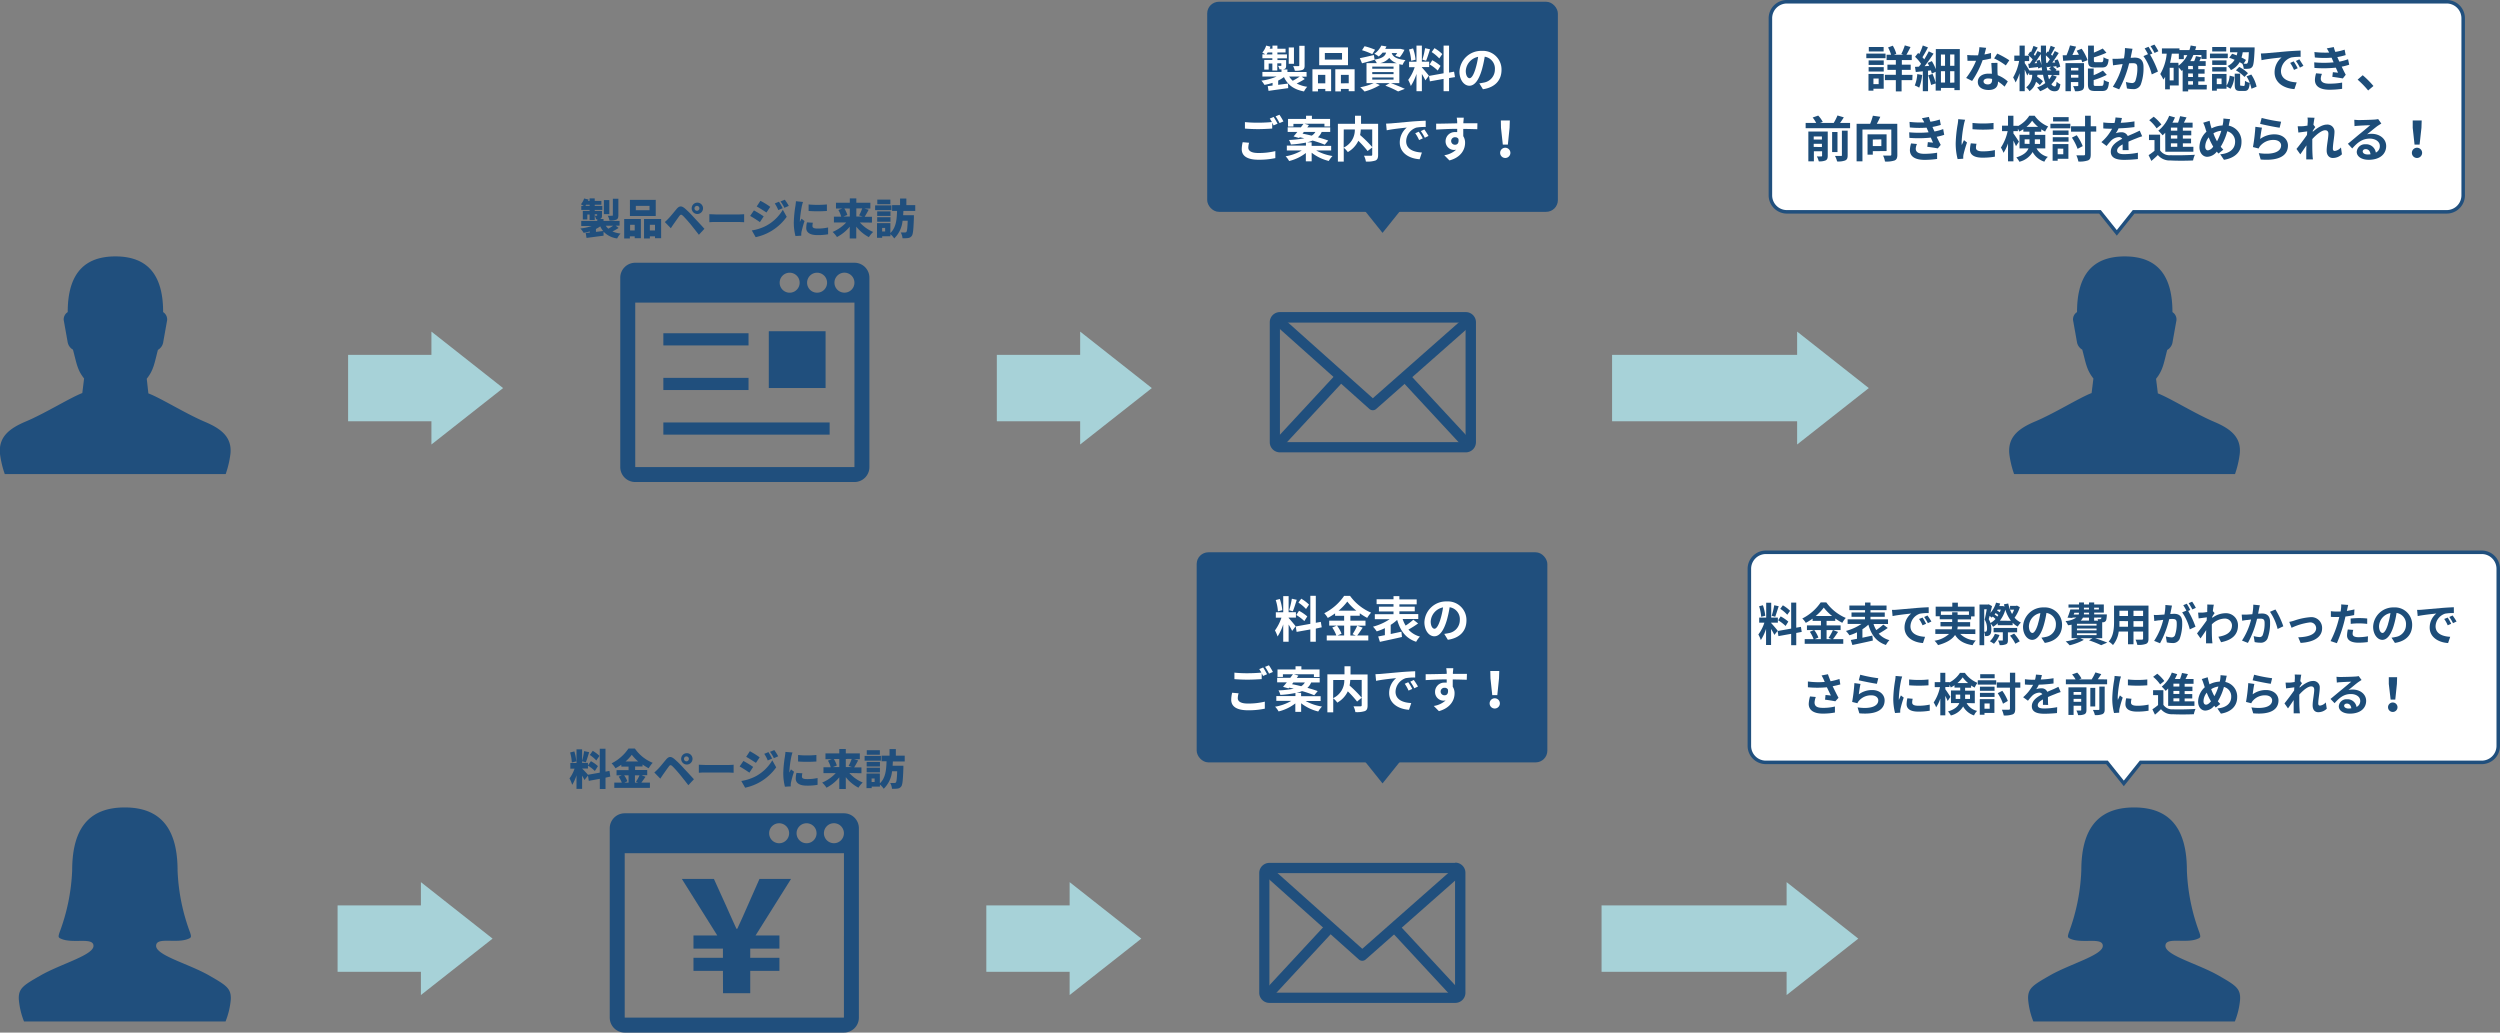 <svg xmlns="http://www.w3.org/2000/svg" viewBox="0 0 712.93 294.46"><rect x="0" y="0" width="712.93" height="294.46" fill="#808080" stroke="none"/><defs><style>.cls-1,.cls-3{fill:#fff;}.cls-1,.cls-6{stroke:#204f7d;stroke-miterlimit:10;}.cls-2{fill:#204f7d;}.cls-4{fill:#1d4d79;}.cls-5{fill:#a7d2d8;}.cls-6{fill:none;stroke-width:3.47px;}</style></defs><title>img-select-reason01b</title><g id="レイヤー_2" data-name="レイヤー 2"><g id="レイヤー_1-2" data-name="レイヤー 1"><path class="cls-1" d="M697.74.5H509.56a4.71,4.71,0,0,0-4.69,4.7V55.71a4.71,4.71,0,0,0,4.69,4.7h89.29l4.8,6,4.8-6h89.29a4.71,4.71,0,0,0,4.69-4.7V5.2A4.71,4.71,0,0,0,697.74.5Z"/><rect class="cls-2" x="344.26" y="0.5" width="100" height="59.91" rx="3.34"/><path class="cls-3" d="M372.09,22.53a18.86,18.86,0,0,1-2.31,1.28,9.37,9.37,0,0,0,3,.94,5.92,5.92,0,0,0-.91,1.33c-2.92-.56-4.67-1.87-5.72-4.1a11.47,11.47,0,0,1-1.65,1v1.21l2.8-.36.06,1.3c-2,.28-4.07.56-5.61.79l-.23-1.36,1.38-.16v-.78a16,16,0,0,1-2.31.59,7.76,7.76,0,0,0-.88-1.21,15.87,15.87,0,0,0,4.33-1.17H360V20.51h5.45v-.72h-.56a4.63,4.63,0,0,0-.41-1h.76c.12,0,.16,0,.16-.15v-.58h-1.15v2.05h-1.41V18.11h-1.05v1.74h-1.26V17.1h2.31v-.49H360V15.49h.85l-.87-.49a5.93,5.93,0,0,0,1.1-2l1.22.31c-.07.19-.14.37-.23.57h.8V13h1.41v.9h2.33v1.06h-2.33v.56H367v1.12h-2.71v.49h2.48v1.59c0,.53-.09.78-.46.95a1.61,1.61,0,0,1-.66.14h1.49v.73h5.46v1.32h-1.4Zm-9.26-7v-.56H361.5a4.9,4.9,0,0,1-.35.56ZM369,18.2h-1.49V13.53H369Zm-1.35,3.63a5.19,5.19,0,0,0,1,1.2,17.49,17.49,0,0,0,2-1.2Zm4.39-3.16c0,.72-.14,1.07-.65,1.28a5.88,5.88,0,0,1-2.14.22,5.33,5.33,0,0,0-.49-1.31c.63,0,1.3,0,1.5,0s.26-.06.26-.24V13.07h1.52Z"/><path class="cls-3" d="M374.27,19.75h5.33V26h-1.66v-.63h-2.09v.7h-1.58Zm1.58,1.6v2.41h2.09V21.35Zm8.56-2.76H376.2V13.52h8.21Zm-1.7-3.47h-4.9V17h4.9Zm3.59,4.63V26h-1.68v-.64h-2.23v.7h-1.6V19.75Zm-1.68,4V21.35h-2.23v2.41Z"/><path class="cls-3" d="M396.63,23.7c1.43.51,3,1.18,4,1.64l-1.93.74a28,28,0,0,0-3.64-1.65l1.26-.73h-4.09l1.27.56a17,17,0,0,1-4.37,1.84,15.75,15.75,0,0,0-1.23-1.22,16.18,16.18,0,0,0,3.85-1.18h-2.06V18h2.93a4.23,4.23,0,0,0-.66-1v.05c-1.2.36-2.5.73-3.55,1l-.62-1.46c1-.19,2.54-.55,4-.9L392,17c2.23-.37,3-1,3.28-2h-1a7,7,0,0,1-1.12,1.12,4.52,4.52,0,0,0-1.25-.78A6,6,0,0,0,393.91,13l1.47.24a6.47,6.47,0,0,1-.36.69h4.13l.25,0,1.11.28a10,10,0,0,1-1.33,2.11l-1.29-.4c.17-.22.36-.48.55-.78h-1.56c.31.91,1.09,1.67,3.92,2a4.7,4.7,0,0,0-.82,1.36c-.34-.06-.65-.12-.93-.19V23.7Zm-5.3-8.25a18,18,0,0,0-2.92-1.13l.72-1.14a19.3,19.3,0,0,1,3,1Zm0,4.16h6.07V19h-6.07Zm0,1.54h6.07v-.6h-6.07Zm0,1.56h6.07v-.62h-6.07Zm7-4.69a4.29,4.29,0,0,1-2.15-1.52A4.55,4.55,0,0,1,393.58,18Z"/><path class="cls-3" d="M406.48,22.92a17.33,17.33,0,0,0-1-1.82V26h-1.54V21.07a14.61,14.61,0,0,1-1.61,3.45,9.83,9.83,0,0,0-.75-1.73,13,13,0,0,0,1.85-3.63h-1.6V17.61h2.11V13h1.54v4.58h2.08v1.55h-2.08v.1c.41.41,1.74,2,2,2.37Zm-4.05-5.58a13.14,13.14,0,0,0-.63-3.22l1.17-.31a14.26,14.26,0,0,1,.71,3.21Zm5.37-3.29c-.36,1.12-.77,2.45-1.12,3.27l-1.05-.3a25.35,25.35,0,0,0,.77-3.28Zm5.43,8.21V26h-1.56v-3.5l-3.91.7-.25-1.55,4.16-.75V13h1.56v7.7l1.43-.26.26,1.55Zm-4.79-5.08a12.13,12.13,0,0,1,2.36,1.61L410,20.12a12.1,12.1,0,0,0-2.3-1.74Zm2-.51a11.07,11.07,0,0,0-2.17-1.82l.8-1.12a10.64,10.64,0,0,1,2.23,1.69Z"/><path class="cls-3" d="M421.86,23.77c.53-.07.92-.14,1.28-.22a3.77,3.77,0,0,0,3.16-3.71,3.43,3.43,0,0,0-2.9-3.67,31.94,31.94,0,0,1-.83,3.77c-.83,2.8-2,4.51-3.54,4.51s-2.83-1.7-2.83-4a6.18,6.18,0,0,1,6.38-5.94,5.3,5.3,0,0,1,5.61,5.42c0,2.92-1.8,5-5.3,5.52Zm-1.08-4.2a22.64,22.64,0,0,0,.74-3.36,4.35,4.35,0,0,0-3.52,4c0,1.4.56,2.09,1.08,2.09S420.22,21.45,420.78,19.57Z"/><path class="cls-3" d="M356.21,40.71a5.46,5.46,0,0,0-.23,1.4c0,.88.83,1.52,2.83,1.52a20,20,0,0,0,4.88-.54v2a22.12,22.12,0,0,1-4.82.46c-3.18,0-4.76-1.07-4.76-3a8.71,8.71,0,0,1,.27-2Zm7-7.36c.35.52.85,1.4,1.12,1.92l-1.13.49c-.12-.22-.26-.49-.4-.77v1.67c-1,.07-2.69.16-4,.16s-2.66-.06-3.78-.15V34.82a36.28,36.28,0,0,0,3.76.17c1.33,0,2.86-.08,3.93-.18a10,10,0,0,0-.61-1Zm1.65-.63A15.73,15.73,0,0,1,366,34.63l-1.11.47a14.32,14.32,0,0,0-1.13-1.93Z"/><path class="cls-3" d="M375.32,42.9A14,14,0,0,0,380,44.49a7.6,7.6,0,0,0-1.07,1.41,12.73,12.73,0,0,1-4.88-2.35V46h-1.66V43.63a12.44,12.44,0,0,1-4.77,2.29,6.44,6.44,0,0,0-1-1.35,13.36,13.36,0,0,0,4.63-1.67h-4.28V41.53h5.45v-.87a29.89,29.89,0,0,1-4.3.55,4.2,4.2,0,0,0-.54-1.29,27.79,27.79,0,0,0,4.38-.49c-.45-.1-.9-.21-1.32-.29l-.18.21-1.58-.44c.34-.36.7-.81,1.09-1.29h-2.76v-1.3h3.76c.26-.36.53-.71.75-1h-2.87v.77h-1.54V33.91h5.14V33h1.67v.92h5.18v2.14h-1.61v-.77H372l1.27.38c-.15.21-.3.44-.47.66h6.54v1.3H376.9a4.2,4.2,0,0,1-1.07,1.52c1.13.32,2.17.64,2.95.93l-1,1.18a32.86,32.86,0,0,0-3.48-1.18,8.52,8.52,0,0,1-1.57.51h1.31v1h5.57V42.9Zm-3.87-4.79c.82.16,1.71.35,2.61.58a3,3,0,0,0,1.05-1.07h-3.28Z"/><path class="cls-3" d="M393,44.15c0,.9-.18,1.36-.77,1.63a7.37,7.37,0,0,1-2.72.29,5.16,5.16,0,0,0-.54-1.65c.83,0,1.76,0,2,0s.35-.08.35-.33V36.92h-3.26a11.33,11.33,0,0,1-.2,1.59A35.23,35.23,0,0,1,391.38,42L390,43.07a28.32,28.32,0,0,0-2.64-2.92,7.26,7.26,0,0,1-3,3.22,6.66,6.66,0,0,0-1.16-1.24v3.95h-1.67V35.3h4.88V33h1.72V35.3H393Zm-9.83-2.06a5.53,5.53,0,0,0,3.19-5.17H383.2Z"/><path class="cls-3" d="M396.64,35.19l6-.54c1.43-.11,2.95-.19,3.93-.23v1.79a14.11,14.11,0,0,0-2.67.18A4.2,4.2,0,0,0,401,40.27c0,2.28,2.13,3.11,4.48,3.22l-.64,1.92c-2.92-.18-5.66-1.75-5.66-4.76a5.49,5.49,0,0,1,2-4.27c-1.2.12-4.12.43-5.73.78l-.18-1.9Zm9.1,4.27-1.06.48A10.39,10.39,0,0,0,403.59,38l1-.44A17.35,17.35,0,0,1,405.74,39.46Zm1.63-.69-1.05.51a11.86,11.86,0,0,0-1.15-1.89l1-.48C406.54,37.4,407.07,38.23,407.37,38.77Z"/><path class="cls-3" d="M421.28,36.84c-.84,0-2.14-.07-4-.07,0,.7,0,1.46,0,2.06a3.43,3.43,0,0,1,.52,1.92c0,1.8-1.07,4.1-4.46,5l-1.47-1.48a6.43,6.43,0,0,0,3.39-1.58,3,3,0,0,1-.63.07,2.44,2.44,0,0,1-2.39-2.55A2.61,2.61,0,0,1,415,37.67a3.16,3.16,0,0,1,.55,0l0-.93c-2.1,0-4.24.12-6,.21l0-1.68c1.58,0,4.1-.07,6-.1,0-.16,0-.32,0-.42a8.92,8.92,0,0,0-.13-1.2h2c0,.22-.08,1-.1,1.19s0,.25,0,.42c1.4,0,3.29,0,4,0ZM415,41.27c.57,0,1.09-.44.91-1.64a1,1,0,0,0-.91-.49,1.07,1.07,0,1,0,0,2.13Z"/><path class="cls-3" d="M427.8,43.59a1.46,1.46,0,0,1,2.92,0,1.46,1.46,0,0,1-2.92,0Zm.24-7.14L428,34.36h2.56l-.07,2.09L430,41.24h-1.44Z"/><path class="cls-2" d="M176.41,65a14.12,14.12,0,0,1-1.76,1,8.35,8.35,0,0,0,2.31.61A5.58,5.58,0,0,0,176,68a6.46,6.46,0,0,1-3.88-1.94l0,1.15-4.86.64-.23-1.41,1.17-.12V66a13.85,13.85,0,0,1-1.77.4,6.32,6.32,0,0,0-.92-1.24,13.79,13.79,0,0,0,3.24-.72h-3V63h4.58v-.48H170a4.28,4.28,0,0,0-.4-1c.21,0,.47,0,.56,0s.13,0,.13-.12v-.3h-.69v1.66h-1.47V61.18h-.64v1.41h-1.29V60.16h1.93v-.3h-2.36V58.72h.69c-.26-.17-.6-.35-.8-.46a4.8,4.8,0,0,0,.92-1.66l1.26.31c-.05.13-.1.27-.16.4h.45v-.73h1.47v.73h1.9v1.08h-1.9v.33h2.16v1.14h-2.16v.3h2.07v1.3c0,.53-.1.77-.44.94a.73.73,0,0,1-.12.05h1V63h4.58v1.35h-1.14Zm-8.26-6.29v-.33h-1q-.1.18-.21.33Zm1.8,7.41c.67-.07,1.36-.16,2.05-.25a5.9,5.9,0,0,1-.83-1.32,7.76,7.76,0,0,1-1.22.74Zm3.81-5.06h-1.55v-4h1.55Zm-1,3.32a4.11,4.11,0,0,0,.72.84,13.41,13.41,0,0,0,1.36-.84Zm3.58-3c0,.71-.13,1.05-.61,1.27a4.77,4.77,0,0,1-1.92.23,5.53,5.53,0,0,0-.49-1.36,10.09,10.09,0,0,0,1.22,0c.17,0,.23,0,.23-.19V56.67h1.57Z"/><path class="cls-2" d="M178,62.45h4.76v5.48H181V67.4h-1.38V68H178Zm9-.85h-7.36V57H187Zm-7.31,2.51v1.62H181V64.11Zm5.53-5.4h-3.9v1.23h3.9Zm3.32,3.74v5.48h-1.75V67.4h-1.47V68h-1.66V62.45Zm-1.75,3.28V64.11h-1.47v1.62Z"/><path class="cls-2" d="M190.64,62.3c.52-.52,1.4-1.61,2.26-2.65s1.5-1,2.55-.09A29.12,29.12,0,0,1,197.88,62c.8.86,2.12,2.26,3,3.25l-1.58,1.7c-.73-.93-1.81-2.32-2.48-3.13s-1.74-2-2.13-2.34-.61-.33-.91.06c-.42.55-1.2,1.67-1.66,2.32-.29.42-.59.87-.82,1.22l-1.71-1.76A13.49,13.49,0,0,0,190.64,62.3Zm8.1-4.51a1.62,1.62,0,1,1,0,3.23,1.62,1.62,0,0,1,0-3.23Zm0,2.32a.7.7,0,1,0-.69-.7A.7.7,0,0,0,198.74,60.11Z"/><path class="cls-2" d="M202.29,61.08c.48,0,1.49.08,2.07.08h6.37c.54,0,1.13-.06,1.48-.08v2.29c-.31,0-1-.07-1.48-.07h-6.37c-.68,0-1.58,0-2.07.07Z"/><path class="cls-2" d="M217.78,61.7l-1.07,1.64c-.73-.51-1.94-1.3-2.79-1.76L215,60A32,32,0,0,1,217.78,61.7Zm.72,2.68a12.27,12.27,0,0,0,4.74-4.56l1.11,2a14.64,14.64,0,0,1-4.86,4.33,14.45,14.45,0,0,1-4,1.48l-1.09-1.92A13.21,13.21,0,0,0,218.5,64.38ZM219.65,59l-1.08,1.6c-.72-.48-1.94-1.26-2.78-1.72l1.05-1.61C217.68,57.67,219,58.48,219.65,59Zm3.53.38-1.24.53a9.66,9.66,0,0,0-1-1.89l1.2-.49A19.69,19.69,0,0,1,223.18,59.33Zm1.74-.66-1.23.54a10.83,10.83,0,0,0-1.11-1.81l1.22-.5A14.89,14.89,0,0,1,224.92,58.67Z"/><path class="cls-2" d="M229,57.59a11.89,11.89,0,0,0-.34,1.21A31.19,31.19,0,0,0,228.1,63a2.62,2.62,0,0,0,0,.27c.16-.33.3-.57.46-.91l.87.68a30.15,30.15,0,0,0-.86,3.06,3.38,3.38,0,0,0-.07.57c0,.13,0,.34,0,.54l-1.66.1a15.62,15.62,0,0,1-.47-3.91,33.81,33.81,0,0,1,.46-4.67c.05-.36.13-.9.15-1.35Zm2.81,5.93a3.67,3.67,0,0,0-.12.94c0,.53.49.72,1.46.72a14,14,0,0,0,3-.31l0,1.94a16.44,16.44,0,0,1-3.13.23c-2.07,0-3.1-.78-3.1-2a7.29,7.29,0,0,1,.21-1.63Zm4-5.22v1.86a36.38,36.38,0,0,1-5.22,0V58.31A27.63,27.63,0,0,0,235.81,58.3Z"/><path class="cls-2" d="M245.21,63.44A10.61,10.61,0,0,0,249,66.15a7.81,7.81,0,0,0-1.22,1.48,11.46,11.46,0,0,1-3.6-3V68h-1.86V64.65a11.87,11.87,0,0,1-3.64,2.95,8.56,8.56,0,0,0-1.24-1.46,11.34,11.34,0,0,0,3.88-2.7h-3.51V61.78h2.08a8.16,8.16,0,0,0-.8-1.89l1.11-.42H238.4V57.81h3.94V56.57h1.86v1.24h4v1.66h-1.69l1.21.35c-.39.73-.8,1.44-1.14,2h2.08v1.66Zm-4.44-4a7.3,7.3,0,0,1,.87,1.86l-1.13.45h1.83V59.47Zm3.43,0v2.31H246l-1-.33a12.76,12.76,0,0,0,.88-2Z"/><path class="cls-2" d="M254.21,59.93h-4.65V58.57h4.65Zm3.41.22c0,.4-.05.81-.07,1.22h3.07s0,.48,0,.68c-.12,3.37-.24,4.74-.61,5.22a1.47,1.47,0,0,1-1.07.61,9.13,9.13,0,0,1-1.57.06,4,4,0,0,0-.51-1.65c.49,0,1,0,1.2,0a.48.48,0,0,0,.43-.18c.18-.21.29-1.1.36-3.17h-1.46A8.13,8.13,0,0,1,255,68a5.08,5.08,0,0,0-1.08-1.21v.59h-2.35v.43H250.1V63.64h3.81v2.8c1.69-1.59,1.82-4,1.91-6.29H254.4V58.5h2.27V56.61h1.8V58.5H261v1.65Zm-3.68,1.43h-3.79V60.29h3.79Zm-3.79.36h3.79v1.3h-3.79Zm3.76-3.71h-3.73v-1.3h3.73ZM252.42,65h-.86v1h.86Z"/><polygon class="cls-2" points="386.26 56.41 402.26 56.41 394.26 66.41 386.26 56.41"/><path class="cls-4" d="M537.7,16.6h-5.48V15.28h5.48Zm-.52,8.71h-2.93v.55h-1.41V21.08h4.34Zm-4.3-8.08h4.31v1.28h-4.31Zm0,1.92h4.31V20.4h-4.31Zm4.28-4.48h-4.23V13.41h4.23Zm-2.91,7.73V24h1.49V22.4Zm11.08.45h-3.05v3.21h-1.64V22.85h-3.12V21.34h3.12V19.92h-2.4V18.45h2.4V17.12H538V15.61h1.28a10.18,10.18,0,0,0-.86-2.08l1.35-.5a9.24,9.24,0,0,1,1,2.31l-.68.27h2.74l-.63-.21a17,17,0,0,0,1-2.46l1.63.47c-.4.8-.82,1.61-1.17,2.2h1.52v1.51h-2.83v1.33h2.53v1.47h-2.53v1.42h3.05Z"/><path class="cls-4" d="M548.14,21.38A12.86,12.86,0,0,1,547.3,25a7,7,0,0,0-1.26-.62,10.48,10.48,0,0,0,.71-3.25ZM558.88,14v11.7h-1.54v-.63H553.5v.76H552V23.79l-1.31.44a16.34,16.34,0,0,0-.83-2.74l1.25-.41a18.44,18.44,0,0,1,.89,2.58V20.47l-1.1.52c-.06-.27-.16-.58-.27-.92l-.81.09V26h-1.49V20.33l-2,.21-.23-1.47,1.13-.07c.2-.26.41-.52.6-.8a11.44,11.44,0,0,0-1.71-2L547,15.1l.33.31a18.39,18.39,0,0,0,1-2.44l1.47.54c-.49,1-1.08,2-1.57,2.81.19.21.37.42.51.6.49-.78.95-1.59,1.29-2.28l1.36.66c-.75,1.15-1.69,2.48-2.55,3.58l1.3-.09a9.28,9.28,0,0,0-.44-.83l1.21-.53a13.59,13.59,0,0,1,1.13,2.3V14Zm-5.38,1.54v3.23h1.17V15.56Zm0,8h1.17V20.3H553.5Zm3.84-8h-1.22v3.23h1.22Zm0,8V20.3h-1.22v3.29Z"/><path class="cls-4" d="M567.8,16.67a20.86,20.86,0,0,1-2.41.48,26,26,0,0,1-3,5.94l-1.7-.86a21,21,0,0,0,2.83-4.9h-.71c-.57,0-1.13,0-1.74,0L561,15.68a17.43,17.43,0,0,0,1.85.09c.4,0,.82,0,1.24,0a11.68,11.68,0,0,0,.38-2.32l1.92.19c-.11.45-.28,1.15-.48,1.89a14,14,0,0,0,1.87-.43Zm1.82,1.25c0,.59,0,1.16,0,1.78,0,.39,0,1.06.08,1.75a9.28,9.28,0,0,1,2.87,1.78l-.92,1.48a12,12,0,0,0-1.88-1.47v.13c0,1.29-.7,2.29-2.67,2.29-1.72,0-3.08-.77-3.08-2.29C564,22,565.15,21,567.08,21c.33,0,.65,0,.94.05,0-1-.11-2.25-.15-3.09Zm-1.53,4.59a5.12,5.12,0,0,0-1.12-.14c-.8,0-1.32.34-1.32.83s.44.87,1.2.87c.93,0,1.24-.55,1.24-1.29ZM572,18.66a18.24,18.24,0,0,0-3.33-2l.89-1.38A25.74,25.74,0,0,1,573,17.19Z"/><path class="cls-4" d="M586.53,21.85A7.76,7.76,0,0,1,585,24a1.17,1.17,0,0,0,.94.65c.35,0,.47-.27.54-1.37a4,4,0,0,0,1.08.75c-.25,1.59-.64,2-1.73,2a2.31,2.31,0,0,1-1.92-1.12,10.38,10.38,0,0,1-2.12,1.1,5.77,5.77,0,0,0-.87-1.06,8.71,8.71,0,0,0,2.34-1.26,13.78,13.78,0,0,1-.64-2.36H581c0,.19,0,.37-.07.54a10.67,10.67,0,0,1,1.66,1.29l-.89,1.1a9.38,9.38,0,0,0-1.08-.95A4.79,4.79,0,0,1,578.74,26a3.72,3.72,0,0,0-.93-1.09,4.48,4.48,0,0,0,1.72-3.58h-.87v-.63l-.56.83c-.14-.42-.42-1.06-.7-1.68V26h-1.48V20.87a12.44,12.44,0,0,1-1.13,2.64,8.52,8.52,0,0,0-.7-1.42,14.55,14.55,0,0,0,1.71-4.72h-1.38V15.86h1.5V13h1.48v2.89h1.25c-.1-.1-.21-.18-.31-.27l.61-.91.24.18a13.67,13.67,0,0,0,.69-1.8l1.23.47c-.39.68-.8,1.45-1.13,2l.35.36a15.06,15.06,0,0,0,.71-1.36L582,15c0-.65,0-1.33,0-2h1.47q0,1.17,0,2.28l.41-.59.22.17a12.34,12.34,0,0,0,.69-1.81l1.25.48c-.4.7-.8,1.46-1.15,2l.36.37c.27-.47.52-.94.72-1.35l1.13.56c-.56.88-1.23,1.91-1.85,2.73l.84,0a5.89,5.89,0,0,0-.24-.58l.94-.33a8.47,8.47,0,0,1,.73,2.07l-1,.42c0-.15-.06-.35-.12-.55l-1,.14a5.51,5.51,0,0,1,1.06.89l-.26.23h1.06v1.29h-2Zm-4.19-1.78c0-.29-.07-.6-.11-.91l-1,.38a4.22,4.22,0,0,0-.06-.42l-2.56.3-.22-1.24.43,0c.27-.37.56-.79.84-1.24a9.23,9.23,0,0,0-1-1v1.48H577.4V18c.29.44,1,1.52,1.3,2.1Zm-.7-3a7.72,7.72,0,0,1,.55,1.57c-.1-1-.17-2.1-.2-3.23-.56.87-1.21,1.85-1.82,2.64l.76-.06c-.07-.22-.14-.43-.22-.63Zm2.22.85c.22-.29.46-.64.7-1a10.81,10.81,0,0,0-1.12-1.13c0,.76,0,1.47.11,2.17ZM585,20.07a7.9,7.9,0,0,0-.67-.51l.63-.55-1.24.14-.08-.39c0,.46.1.89.17,1.31Zm-1,1.29c.1.47.21.9.32,1.28a5.37,5.37,0,0,0,.82-1.28Z"/><path class="cls-4" d="M593.63,13.9a13.72,13.72,0,0,1,1.69,3.25l-1.53.61a5,5,0,0,0-.25-.74c-1.85.13-3.75.24-5.18.32l-.14-1.58,1.09,0a21.36,21.36,0,0,0,1-2.81l1.73.35c-.32.81-.7,1.65-1.05,2.39l1.86-.08c-.21-.39-.43-.79-.65-1.15Zm.7,10.46c0,.73-.14,1.14-.6,1.37a4.15,4.15,0,0,1-2,.28,6.17,6.17,0,0,0-.53-1.47,9.74,9.74,0,0,0,1.23,0c.17,0,.23,0,.23-.21V23.4h-2.1V26h-1.54V18h5.28Zm-3.74-5v.73h2.1v-.73Zm2.1,2.79v-.82h-2.1v.82Zm4.77-2.9c-1.63,0-2-.49-2-2V13h1.66v2a23.66,23.66,0,0,0,2.52-1.16l1.06,1.2a26.86,26.86,0,0,1-3.58,1.32v.82c0,.51.08.56.61.56h1.53c.45,0,.55-.21.6-1.42a4.81,4.81,0,0,0,1.47.61c-.18,1.79-.61,2.31-1.9,2.31Zm1.85,5.24c.48,0,.58-.27.65-1.68a5.44,5.44,0,0,0,1.46.62c-.19,2-.61,2.52-1.95,2.52h-2c-1.64,0-2.05-.48-2.05-2v-4.4h1.64v1.89a16.22,16.22,0,0,0,2.64-1.31l1.1,1.22a21.58,21.58,0,0,1-3.74,1.48v1.12c0,.49.1.56.65.56Z"/><path class="cls-4" d="M608.13,13.91c-.08.37-.17.8-.24,1.15s-.19.92-.29,1.43c.46,0,.88-.06,1.16-.06,1.47,0,2.51.66,2.51,2.65a13.56,13.56,0,0,1-.79,5.06,2.21,2.21,0,0,1-2.28,1.27,7.94,7.94,0,0,1-1.65-.19l-.31-1.84a8.34,8.34,0,0,0,1.71.3,1,1,0,0,0,1-.61,10.75,10.75,0,0,0,.56-3.79c0-1.11-.48-1.26-1.35-1.26-.22,0-.56,0-1,.05a30.34,30.34,0,0,1-2.83,7.41l-1.81-.73a20.43,20.43,0,0,0,2.79-6.48c-.49.05-.92.11-1.19.15s-1.11.14-1.54.21l-.16-1.87a14.42,14.42,0,0,0,1.47,0c.44,0,1.1-.06,1.8-.12a15.28,15.28,0,0,0,.29-2.94Zm5,1.65a27.52,27.52,0,0,1,2.26,4.84l-1.77.82A15.48,15.48,0,0,0,611.25,16l1.29-.55a16.21,16.21,0,0,0-.95-1.65l1.11-.46c.35.52.84,1.4,1.12,1.92Zm1.28-.46a13.78,13.78,0,0,0-1.14-1.93l1.11-.46a16.45,16.45,0,0,1,1.14,1.9Z"/><path class="cls-4" d="M629.29,25.51H624v.55h-1.57V20l-.29.22c-.17-.21-.52-.63-.83-1v5.16h-2.53v1.09h-1.35V21.92a6,6,0,0,1-.5.77,9.61,9.61,0,0,0-.88-1.58,13.82,13.82,0,0,0,1.83-5.8h-1.36V13.8h5v.48h2.84a11,11,0,0,0,.36-1.31l1.57.28c-.08.35-.18.69-.28,1h3.24v2.55h-1.47V15.68h-2.29a13,13,0,0,1-.88,1.75h1.12a8.91,8.91,0,0,0,.49-1.42l1.52.33c-.17.37-.35.74-.54,1.09H629V18.8h-2.12v.94h1.81V21h-1.81v1h1.81v1.21h-1.81v1h2.44Zm-9.43-6.18h-1.13v3.6h1.13Zm1.4-.61a8.49,8.49,0,0,0,2.5-3h-1v1.15h-1.42V15.31h-2c-.13.88-.3,1.75-.49,2.59h2.36Zm4.07.08H624v.94h1.38Zm0,2.16H624v1h1.38ZM624,24.15h1.38v-1H624Z"/><path class="cls-4" d="M635.3,16.6h-5.08V15.28h5.08Zm-.36,7.86a6.36,6.36,0,0,0,.9-2.89l1.31.34a6.68,6.68,0,0,1-1.07,3.4l-1.14-.68v.68h-2.76v.55h-1.37V21.08h4.13Zm0-5.95h-4.08V17.23h4.08Zm-4.08.64h4.08V20.4h-4.08Zm4-4.48h-4V13.41h4Zm-1.33,7.73h-1.37V24h1.37Zm3-7.07c.42.12.86.29,1.31.46a7.46,7.46,0,0,0,.21-.88h-2.1V13.52h7s0,.42,0,.62c-.15,3.16-.29,4.46-.66,4.91a1.25,1.25,0,0,1-.93.53,9.29,9.29,0,0,1-1.51.06,4.11,4.11,0,0,0-.39-1.46l-.77-.46A5.76,5.76,0,0,1,636.19,20a4,4,0,0,0-.94-1.18,4.57,4.57,0,0,0,2-1.77,16.43,16.43,0,0,0-1.54-.58Zm3.32,9.19c.26,0,.32-.19.36-1.48a4,4,0,0,0,1.36.61c-.16,1.83-.56,2.29-1.56,2.29h-1.15c-1.31,0-1.58-.46-1.58-1.84V21h1.54v3c0,.38,0,.44.28.44Zm-1.29-5.43a10,10,0,0,1,2.5,1.78l-1,1.07a10.41,10.41,0,0,0-2.44-1.88Zm1-4.18a9.76,9.76,0,0,1-.35,1.49,13,13,0,0,1,1.28.7l-.68,1.08c.3,0,.54,0,.68,0a.42.42,0,0,0,.42-.18c.19-.21.3-1,.4-3.11ZM642,21.25a10.32,10.32,0,0,1,1.52,3.46l-1.47.6a10.34,10.34,0,0,0-1.4-3.53Z"/><path class="cls-4" d="M646.14,15.19l6-.54c1.43-.11,3-.19,3.93-.23v1.79a14.11,14.11,0,0,0-2.67.18,4.2,4.2,0,0,0-2.93,3.88c0,2.28,2.13,3.11,4.48,3.22l-.64,1.92c-2.92-.18-5.66-1.75-5.66-4.76a5.49,5.49,0,0,1,2-4.27c-1.2.12-4.12.43-5.73.78l-.18-1.9Zm9.1,4.27-1.06.48a10.39,10.39,0,0,0-1.09-2l1-.44A17.35,17.35,0,0,1,655.24,19.46Zm1.63-.69-1,.51a11.86,11.86,0,0,0-1.15-1.89l1-.48C656,17.4,656.57,18.23,656.87,18.77Z"/><path class="cls-4" d="M669.93,18.45a16.33,16.33,0,0,1-2.14.56c.35.74.74,1.55,1.15,2.31l-.83,1.05c-.77-.14-2.1-.35-3-.46l.16-1.33c.54.07,1.09.11,1.47.15l-.63-1.44a34,34,0,0,1-6.1.08l-.06-1.59a29.28,29.28,0,0,0,5.53,0l-.24-.55-.34-.78a27.48,27.48,0,0,1-4.77-.06L660,14.84a27.14,27.14,0,0,0,4.21.15h0a12,12,0,0,0-.68-1.19l2-.38a12.52,12.52,0,0,0,.43,1.38,16.17,16.17,0,0,0,2.66-.64l.3,1.55a21.45,21.45,0,0,1-2.38.57l.26.6.32.7a14.31,14.31,0,0,0,2.48-.69Zm-7.77,2.61a3.89,3.89,0,0,0-.34,1.34c0,.87.62,1.46,2.42,1.46a20.7,20.7,0,0,0,3.67-.31l0,1.78a25.66,25.66,0,0,1-3.57.26c-2.6,0-4.19-.88-4.19-2.8a7.38,7.38,0,0,1,.33-1.89Z"/><path class="cls-4" d="M675.33,25.8a25.92,25.92,0,0,0-3-3.09l1.45-1.26a26,26,0,0,1,3.06,3.07Z"/><path class="cls-4" d="M527.59,35.05v1.5H514.92v-1.5h3a9.14,9.14,0,0,0-1-1.54l1.58-.55a7.34,7.34,0,0,1,1.3,1.82l-.77.27h3.9A15.77,15.77,0,0,0,524,32.93l1.8.53c-.33.55-.71,1.1-1.06,1.59Zm-6.37,9.35c0,.72-.14,1.11-.62,1.35a4.36,4.36,0,0,1-1.94.26,6,6,0,0,0-.54-1.41,10.74,10.74,0,0,0,1.26,0c.17,0,.23,0,.23-.22V43.14h-2.34V46h-1.58V37.51h5.53Zm-4-5.49v.87h2.34v-.87Zm2.34,3V41h-2.34v.91ZM524,43.37h-1.53V37.65H524Zm1.26-6.11h1.64v7c0,.83-.15,1.23-.71,1.5a5.63,5.63,0,0,1-2.3.28,6.18,6.18,0,0,0-.6-1.57c.71,0,1.44,0,1.68,0s.29,0,.29-.25Z"/><path class="cls-4" d="M541.07,44.11c0,.91-.19,1.39-.78,1.65a7.29,7.29,0,0,1-2.75.3,5.41,5.41,0,0,0-.54-1.68c.83,0,1.76,0,2,0s.35-.07.35-.32V36.94h-8.23V46h-1.67V35.31h3.87A20.22,20.22,0,0,0,534.1,33l2.11.3a20.32,20.32,0,0,1-1,2h5.84Zm-7-1v1h-1.5V38.3H538v4.77Zm0-3.32v1.87h2.44V39.75Z"/><path class="cls-4" d="M554.43,38.45a16.33,16.33,0,0,1-2.14.56c.35.74.74,1.55,1.15,2.31l-.83,1c-.77-.14-2.1-.35-3-.46l.16-1.33c.54.07,1.09.11,1.47.15l-.63-1.44a34,34,0,0,1-6.1.08l-.06-1.59a29.28,29.28,0,0,0,5.53,0l-.24-.55-.34-.78a27.48,27.48,0,0,1-4.77-.06l-.09-1.58a27.14,27.14,0,0,0,4.21.15h0a12,12,0,0,0-.68-1.19l2-.38a12.52,12.52,0,0,0,.43,1.38,16.17,16.17,0,0,0,2.66-.64l.3,1.55a21.45,21.45,0,0,1-2.38.57l.26.6.32.7a14.31,14.31,0,0,0,2.48-.69Zm-7.77,2.61a3.89,3.89,0,0,0-.34,1.34c0,.87.62,1.46,2.42,1.46a20.7,20.7,0,0,0,3.67-.31l0,1.78a25.66,25.66,0,0,1-3.57.26c-2.6,0-4.19-.88-4.19-2.8a7.38,7.38,0,0,1,.33-1.89Z"/><path class="cls-4" d="M560.4,34.15a10.78,10.78,0,0,0-.33,1.23,33.93,33.93,0,0,0-.67,5.09,6.93,6.93,0,0,0,.05.89c.2-.49.42-1,.62-1.4l.87.68a31.68,31.68,0,0,0-1,3.4,4.13,4.13,0,0,0-.08.64c0,.16,0,.38,0,.58l-1.6.11a17.7,17.7,0,0,1-.55-4.54,37.34,37.34,0,0,1,.58-5.49,11.36,11.36,0,0,0,.14-1.36ZM563.65,41a4.6,4.6,0,0,0-.16,1.16c0,.62.53,1,1.93,1a16,16,0,0,0,3.47-.36l0,1.88a19.87,19.87,0,0,1-3.58.28c-2.4,0-3.53-.87-3.53-2.29a8.5,8.5,0,0,1,.24-1.8Zm4.85-5.94v1.79a36.94,36.94,0,0,1-6,0l0-1.79A28.35,28.35,0,0,0,568.5,35.06Z"/><path class="cls-4" d="M580.76,42.32A4.93,4.93,0,0,0,584,44.73a3.88,3.88,0,0,0-1,1.38,5.9,5.9,0,0,1-3.35-2.76,6,6,0,0,1-3.77,2.78,6.34,6.34,0,0,0-.88-1.24c2.14-.67,3.08-1.58,3.47-2.57h-2.56V38.45h2.83v-.9H577v-.71a10.6,10.6,0,0,1-1.15.69,6.25,6.25,0,0,0-.41-.82v.68h-1.27v.67c.38.49,1.36,2,1.57,2.34l-.84,1.29c-.16-.41-.44-1-.73-1.6V46h-1.54V40.89a11.44,11.44,0,0,1-1.28,2.69,8,8,0,0,0-.75-1.49,13.85,13.85,0,0,0,1.93-4.7h-1.61V35.84h1.71V33h1.54v2.87h1.27v.1A8.58,8.58,0,0,0,578.7,33h1.52a8.77,8.77,0,0,0,3.85,3.06,10.17,10.17,0,0,0-.86,1.46,12.5,12.5,0,0,1-1.1-.64v.68h-1.85v.9h3v3.87Zm-2-1.28c0-.15,0-.32,0-.48v-.83h-1.39V41Zm2.45-4.86a10,10,0,0,1-1.7-1.76,9,9,0,0,1-1.62,1.76Zm-.94,3.55v.88c0,.14,0,.29,0,.43h1.49V39.73Z"/><path class="cls-4" d="M584.72,35.28h5.69V36.6h-5.69Zm5.13,10h-3.06v.55h-1.44V41.08h4.5Zm-4.46-8.08h4.5v1.28h-4.5Zm0,1.92h4.5V40.4h-4.5Zm4.53-4.48h-4.44V33.41h4.44Zm-3.13,7.73V44h1.6V42.4Zm11-4.85h-1.57V44c0,1-.18,1.46-.75,1.73a7.18,7.18,0,0,1-2.78.33,7.08,7.08,0,0,0-.57-1.76c.91,0,1.81,0,2.1,0s.38-.09.38-.35V37.55h-4V36h4V33h1.62v3h1.57Zm-5.32,4.93a14.61,14.61,0,0,0-1.62-3.2l1.37-.69a13.9,13.9,0,0,1,1.71,3.11Z"/><path class="cls-4" d="M605.32,42.82c0-.41,0-1,0-1.65-1,.56-1.58,1.1-1.58,1.79s.66,1,2,1a20.5,20.5,0,0,0,3.93-.41l0,1.81a38.93,38.93,0,0,1-3.92.23c-2.18,0-3.81-.52-3.81-2.32s1.68-2.88,3.26-3.69a1.09,1.09,0,0,0-1-.48,3.45,3.45,0,0,0-2.17,1,19,19,0,0,0-1.29,1.53l-1.48-1.11a13.21,13.21,0,0,0,3.05-3.81h-.17c-.56,0-1.58,0-2.34-.09V34.92a18.27,18.27,0,0,0,2.44.15H603a7.33,7.33,0,0,0,.28-1.58l1.83.16c-.07.33-.17.81-.34,1.37a31,31,0,0,0,3.92-.41v1.63a45.22,45.22,0,0,1-4.53.36,7.61,7.61,0,0,1-.8,1.4,4.43,4.43,0,0,1,1.57-.28,1.9,1.9,0,0,1,1.85,1.08c.72-.34,1.31-.57,1.88-.83s1-.47,1.53-.71l.7,1.61a13.84,13.84,0,0,0-1.66.59c-.61.24-1.4.54-2.25.94,0,.77,0,1.79.05,2.42Z"/><path class="cls-4" d="M616,42.88a3.23,3.23,0,0,0,3,1.38c1.68.07,5,0,6.92-.12a7.14,7.14,0,0,0-.52,1.62c-1.74.09-4.71.11-6.41,0a4.36,4.36,0,0,1-3.63-1.55c-.56.55-1.14,1.08-1.85,1.68l-.79-1.65A17.3,17.3,0,0,0,614.4,43V39.94h-1.57V38.41H616Zm-1-6.28a10.81,10.81,0,0,0-2.1-2.32l1.27-1a12.13,12.13,0,0,1,2.2,2.23Zm2.46,1.26a10.19,10.19,0,0,1-.75.73,11.49,11.49,0,0,0-1.22-1.32,10.22,10.22,0,0,0,3.1-4.25l1.65.47a14.56,14.56,0,0,1-.72,1.49h1.6a17.69,17.69,0,0,0,.59-1.85l1.83.35c-.25.5-.5,1-.75,1.5h2.48v1.4h-2.78v.88h2.4V38.6h-2.4v.93h2.34v1.34h-2.34v1h3v1.4h-8Zm3.44-1.48h-1.82v.88h1.82Zm0,2.22h-1.82v.93h1.82Zm0,2.27h-1.82v1h1.82Z"/><path class="cls-4" d="M635.57,35.83a4.57,4.57,0,0,1,3.64,4.68c0,2.94-2.1,4.62-5,5.06L633.15,44c3.05-.27,4.24-1.82,4.24-3.56a3,3,0,0,0-2.24-3,17,17,0,0,1-1.87,4.41c.25.29.5.57.75.83l-1.38,1.1c-.17-.18-.34-.36-.48-.54a3.65,3.65,0,0,1-2.73,1.48c-1.15,0-2.22-1-2.22-2.77a6.09,6.09,0,0,1,2-4.39c-.13-.36-.25-.74-.36-1.12a10.76,10.76,0,0,0-.57-1.44l1.83-.56c.08.45.19.91.3,1.32s.16.56.26.85a7.28,7.28,0,0,1,3.13-.83c.06-.23.1-.46.14-.67a6.88,6.88,0,0,0,.1-1.31l1.92.18c-.11.38-.24,1.05-.32,1.4Zm-4.41,6a15.77,15.77,0,0,1-1.29-2.66,4.26,4.26,0,0,0-1,2.61c0,.67.28,1.1.79,1.1A2.25,2.25,0,0,0,631.16,41.78Zm.07-3.74a13.79,13.79,0,0,0,1,2.2,16.1,16.1,0,0,0,1.23-3A5.49,5.49,0,0,0,631.23,38Z"/><path class="cls-4" d="M644.53,39.63a6.8,6.8,0,0,1,4.08-1.32c2.43,0,3.85,1.5,3.85,3.18,0,2.53-2,4.48-7.78,4l-.53-1.82c4.16.58,6.36-.44,6.36-2.2,0-.9-.85-1.56-2.07-1.56a4.88,4.88,0,0,0-3.83,1.63,3,3,0,0,0-.51.81l-1.62-.41a48.78,48.78,0,0,0,.69-5.78l1.88.25C644.87,37.16,644.63,38.83,644.53,39.63Zm.43-6a43.36,43.36,0,0,0,5.55,1.08l-.42,1.71c-1.4-.18-4.5-.83-5.57-1.11Z"/><path class="cls-4" d="M667.85,44a3.71,3.71,0,0,1-2.61,1.05c-1,0-1.74-.77-1.74-2.1,0-1.51.49-3.55.49-4.81,0-.68-.35-1-.92-1-1,0-2.55,1.28-3.67,2.52,0,.39,0,.77,0,1.12,0,1.14,0,2.3.08,3.6,0,.26.07.76.1,1.07h-1.9c0-.3,0-.8,0-1,0-1.07,0-1.87.06-3-.61.88-1.28,1.91-1.76,2.56l-1.09-1.54c.79-.95,2.19-2.8,3-4l.06-1-2.52.33L655.24,36c.39,0,.71,0,1.2,0s1-.1,1.6-.18c0-.52.06-.91.06-1.06a7.46,7.46,0,0,0-.06-1.24l2,.06c-.08.39-.19,1.11-.31,2l.52.66c-.18.24-.48.69-.71,1.05,0,.1,0,.2,0,.3,1.09-1,2.69-2.06,4-2.06a2,2,0,0,1,2.19,2c0,1.45-.46,3.48-.46,4.92,0,.36.18.6.53.6a2.82,2.82,0,0,0,1.78-1Z"/><path class="cls-4" d="M679.09,35.23c-.34.21-.66.42-1,.63-.74.52-2.2,1.75-3.07,2.45a4.52,4.52,0,0,1,1.3-.15c2.36,0,4.15,1.47,4.15,3.48,0,2.19-1.67,3.93-5,3.93-1.94,0-3.39-.89-3.39-2.27a2.33,2.33,0,0,1,2.49-2.16,2.79,2.79,0,0,1,2.95,2.37,2,2,0,0,0,1.14-1.89c0-1.25-1.26-2.09-2.87-2.09-2.13,0-3.52,1.13-5,2.81L669.55,41c1-.8,2.64-2.21,3.47-2.88s2.21-1.81,2.9-2.41c-.71,0-2.62.09-3.35.15a9.41,9.41,0,0,0-1.13.11l-.06-1.8c.39,0,.87.07,1.26.07.73,0,3.7-.07,4.48-.14a8.26,8.26,0,0,0,1.07-.14ZM676,44c-.09-.89-.6-1.48-1.36-1.48-.52,0-.86.31-.86.66,0,.52.59.87,1.41.87A6.77,6.77,0,0,0,676,44Z"/><path class="cls-4" d="M687.8,43.59a1.46,1.46,0,0,1,2.92,0,1.46,1.46,0,0,1-2.92,0Zm.24-7.14,0-2.09h2.56l-.07,2.09L690,41.24h-1.44Z"/><path class="cls-2" d="M58.31,120.24c-5.39-2.3-12.57-6.78-16-8.06L41.85,108c2-2.48,2.22-4.59,3.18-8.22a3.1,3.1,0,0,0,1.48-2l1.15-6.45A2.47,2.47,0,0,0,46.52,89c0-9.64-3.63-15.88-13.61-15.88S19.31,79.4,19.31,89a2.47,2.47,0,0,0-1.14,2.26l1.15,6.45a3.1,3.1,0,0,0,1.48,2c1,3.63,1.18,5.74,3.18,8.22l-.51,4.16c-3.39,1.28-10.56,5.76-16,8.06-4.61,1.94-8,4.33-7.46,9.39a28,28,0,0,0,1.35,5.65h63a27.59,27.59,0,0,0,1.34-5.65C66.28,124.57,62.92,122.18,58.31,120.24Z"/><path class="cls-2" d="M631.31,120.24c-5.39-2.3-12.57-6.78-15.95-8.06l-.51-4.16c2-2.48,2.22-4.59,3.18-8.22a3.1,3.1,0,0,0,1.48-2l1.15-6.45A2.47,2.47,0,0,0,619.52,89c0-9.64-3.63-15.88-13.61-15.88S592.31,79.4,592.31,89a2.47,2.47,0,0,0-1.14,2.26l1.15,6.45a3.1,3.1,0,0,0,1.48,2c1,3.63,1.18,5.74,3.18,8.22l-.51,4.16c-3.39,1.28-10.56,5.76-16,8.06-4.61,1.94-8,4.33-7.46,9.39a28,28,0,0,0,1.35,5.65h63a27.59,27.59,0,0,0,1.34-5.65C639.28,124.57,635.92,122.18,631.31,120.24Z"/><polygon class="cls-5" points="143.47 110.67 123.03 94.56 123.03 101.2 99.27 101.2 99.27 120.13 123.03 120.13 123.03 126.76 143.47 110.67"/><polygon class="cls-5" points="532.93 110.67 512.49 94.56 512.49 101.2 459.72 101.2 459.72 120.13 512.49 120.13 512.49 126.76 532.93 110.67"/><polygon class="cls-5" points="328.47 110.67 308.03 94.56 308.03 101.2 284.27 101.2 284.27 120.13 308.03 120.13 308.03 126.76 328.47 110.67"/><path class="cls-2" d="M243.67,74.93H181.15a4.27,4.27,0,0,0-4.27,4.26v54a4.27,4.27,0,0,0,4.27,4.27h62.52a4.26,4.26,0,0,0,4.26-4.27v-54a4.26,4.26,0,0,0-4.26-4.26M233,77.77a2.85,2.85,0,1,1-2.84,2.85A2.85,2.85,0,0,1,233,77.77m-7.81,0a2.85,2.85,0,1,1-2.85,2.85,2.85,2.85,0,0,1,2.85-2.85m18.47,55.42H181.15V86.3h62.52Zm-2.84-49.73a2.85,2.85,0,1,1,2.84-2.84,2.84,2.84,0,0,1-2.84,2.84"/><rect class="cls-2" x="219.24" y="94.46" width="16.19" height="16.19"/><line class="cls-6" x1="213.46" y1="96.77" x2="189.17" y2="96.77"/><line class="cls-6" x1="213.46" y1="109.49" x2="189.17" y2="109.49"/><line class="cls-6" x1="236.59" y1="122.21" x2="189.17" y2="122.21"/><polyline class="cls-2" points="383.44 108.38 365.96 127.23 363.82 125.24 381.29 106.39"/><path class="cls-2" d="M417.94,92l0,34.09-52.94,0L365,92h52.94M418,89H365a2.9,2.9,0,0,0-2.9,2.9v34.15A2.9,2.9,0,0,0,365,129h53a2.9,2.9,0,0,0,2.9-2.9V91.93A2.9,2.9,0,0,0,418,89"/><path class="cls-2" d="M365.15,90.05l26.34,23.52,26.67-23.52,1.93,2.19-27.64,24.38a1.46,1.46,0,0,1-1.94,0L363.2,92.24l1.95-2.19Z"/><polyline class="cls-2" points="401.67 106.39 419.15 125.24 417 127.23 399.52 108.38"/><path class="cls-1" d="M707.74,157.5H503.56a4.71,4.71,0,0,0-4.69,4.7v50.51a4.71,4.71,0,0,0,4.69,4.7h97.29l4.8,6,4.8-6h97.29a4.71,4.71,0,0,0,4.69-4.7V162.2A4.71,4.71,0,0,0,707.74,157.5Z"/><rect class="cls-2" x="341.26" y="157.5" width="100" height="59.91" rx="3.34"/><path class="cls-3" d="M368.48,179.92a17.33,17.33,0,0,0-1-1.82V183h-1.54v-4.94a14.61,14.61,0,0,1-1.61,3.45,9.83,9.83,0,0,0-.75-1.73,13,13,0,0,0,1.85-3.63h-1.6v-1.55h2.11V170h1.54v4.58h2.08v1.55h-2.08v.1c.41.41,1.74,2,2,2.37Zm-4.05-5.58a13.14,13.14,0,0,0-.63-3.22l1.17-.31a14.26,14.26,0,0,1,.71,3.21Zm5.37-3.29c-.36,1.12-.77,2.45-1.12,3.27l-1.05-.3a25.35,25.35,0,0,0,.77-3.28Zm5.43,8.21V183h-1.56v-3.5l-3.91.7-.25-1.55,4.16-.75v-8h1.56v7.7l1.43-.26.26,1.55Zm-4.79-5.08a12.13,12.13,0,0,1,2.36,1.61l-.84,1.33a12.1,12.1,0,0,0-2.3-1.74Zm2-.51a11.07,11.07,0,0,0-2.17-1.82l.8-1.12a10.64,10.64,0,0,1,2.23,1.69Z"/><path class="cls-3" d="M388.6,179c-.53.77-1.07,1.62-1.56,2.21h3.16v1.43H378.35v-1.43h2.73a9.47,9.47,0,0,0-1.16-2.25l1.27-.55h-2.14V177h4.26V175.6h-2.58v-.68a18.7,18.7,0,0,1-2.09,1.3,6.67,6.67,0,0,0-1-1.34,15.06,15.06,0,0,0,5.66-4.95H385a14.31,14.31,0,0,0,6,4.78,7.87,7.87,0,0,0-1.11,1.5,19,19,0,0,1-2.12-1.33v.72h-2.68V177h4.31v1.43h-4.31v2.8h1.53l-.91-.38a14.57,14.57,0,0,0,1.33-2.42Zm-7.32-.59a9.52,9.52,0,0,1,1.29,2.31l-1.15.49h1.89v-2.8Zm5.5-4.27a14.89,14.89,0,0,1-2.57-2.59,15.22,15.22,0,0,1-2.48,2.59Z"/><path class="cls-3" d="M404.41,177.79a29.47,29.47,0,0,1-2.77,1.75,6.79,6.79,0,0,0,3.29,2,6.62,6.62,0,0,0-1.08,1.48c-3-1-4.5-3.13-5.42-6.24a12.22,12.22,0,0,1-1.84,1.41v2.61l3.06-.66.15,1.51c-2.2.52-4.55,1-6.29,1.39l-.49-1.54,1.91-.37v-2a15,15,0,0,1-2.33.92,9.29,9.29,0,0,0-1.06-1.34,15.67,15.67,0,0,0,4.77-2.14h-4.25v-1.42h5.33v-.78h-4.16V173h4.16v-.72h-4.82V170.9h4.82V170h1.67v.93H404v1.41h-4.93V173h4.38v1.33h-4.38v.78h5.38v1.42H400a8.61,8.61,0,0,0,.85,1.87,16.75,16.75,0,0,0,2.19-1.68Z"/><path class="cls-3" d="M411.86,180.77c.53-.07.92-.14,1.28-.22a3.77,3.77,0,0,0,3.16-3.71,3.43,3.43,0,0,0-2.9-3.67,31.94,31.94,0,0,1-.83,3.77c-.83,2.8-2,4.51-3.54,4.51s-2.83-1.7-2.83-4a6.18,6.18,0,0,1,6.38-5.94,5.3,5.3,0,0,1,5.61,5.42c0,2.92-1.8,5-5.3,5.52Zm-1.08-4.2a22.64,22.64,0,0,0,.74-3.36,4.35,4.35,0,0,0-3.52,4c0,1.4.56,2.09,1.08,2.09S410.22,178.45,410.78,176.57Z"/><path class="cls-3" d="M353.21,197.71a5.46,5.46,0,0,0-.23,1.4c0,.88.83,1.52,2.83,1.52a20,20,0,0,0,4.88-.54v2a22.12,22.12,0,0,1-4.82.46c-3.18,0-4.76-1.07-4.76-3a8.71,8.71,0,0,1,.27-2Zm7-7.36c.35.52.85,1.4,1.12,1.92l-1.13.49c-.12-.22-.26-.49-.4-.77v1.67c-1,.07-2.69.16-4,.16s-2.66-.06-3.78-.15v-1.85a36.28,36.28,0,0,0,3.76.17c1.33,0,2.86-.08,3.93-.18a10,10,0,0,0-.61-1Zm1.65-.63a15.73,15.73,0,0,1,1.14,1.91l-1.11.47a14.32,14.32,0,0,0-1.13-1.93Z"/><path class="cls-3" d="M372.32,199.9a14,14,0,0,0,4.68,1.59,7.6,7.6,0,0,0-1.07,1.41,12.73,12.73,0,0,1-4.88-2.35V203h-1.66v-2.41a12.44,12.44,0,0,1-4.77,2.29,6.44,6.44,0,0,0-1-1.35,13.36,13.36,0,0,0,4.63-1.67h-4.28v-1.37h5.45v-.87a29.89,29.89,0,0,1-4.3.55,4.2,4.2,0,0,0-.54-1.29,27.79,27.79,0,0,0,4.38-.49c-.45-.1-.9-.21-1.32-.29l-.18.21-1.58-.44c.34-.36.7-.81,1.09-1.29h-2.76v-1.3h3.76c.26-.36.53-.71.75-1h-2.87v.77h-1.54v-2.14h5.14V190h1.67v.92h5.18v2.14h-1.61v-.77H369l1.27.38c-.15.21-.3.44-.47.66h6.54v1.3H373.9a4.2,4.2,0,0,1-1.07,1.52c1.13.32,2.17.64,2.95.93l-1,1.18a32.86,32.86,0,0,0-3.48-1.18,8.52,8.52,0,0,1-1.57.51h1.31v.95h5.57v1.37Zm-3.87-4.79c.82.16,1.71.35,2.61.58a3,3,0,0,0,1.05-1.07h-3.28Z"/><path class="cls-3" d="M390,201.15c0,.9-.18,1.36-.77,1.63a7.37,7.37,0,0,1-2.72.29,5.16,5.16,0,0,0-.54-1.65c.83,0,1.76,0,2,0s.35-.08.35-.33v-7.19h-3.26a11.33,11.33,0,0,1-.2,1.59,35.23,35.23,0,0,1,3.46,3.48L387,200.07a28.32,28.32,0,0,0-2.64-2.92,7.26,7.26,0,0,1-3,3.22,6.66,6.66,0,0,0-1.16-1.24v4h-1.67V192.3h4.88V190h1.72v2.33H390Zm-9.83-2.06a5.53,5.53,0,0,0,3.19-5.17H380.2Z"/><path class="cls-3" d="M393.64,192.19l6-.54c1.43-.11,2.95-.19,3.93-.23v1.79a14.11,14.11,0,0,0-2.67.18,4.2,4.2,0,0,0-2.93,3.88c0,2.28,2.13,3.11,4.48,3.22l-.64,1.92c-2.92-.18-5.66-1.75-5.66-4.76a5.49,5.49,0,0,1,2-4.27c-1.2.12-4.12.43-5.73.78l-.18-1.9Zm9.1,4.27-1.06.48a10.39,10.39,0,0,0-1.09-1.95l1-.44A17.35,17.35,0,0,1,402.74,196.46Zm1.63-.69-1.05.51a11.86,11.86,0,0,0-1.15-1.89l1-.48C403.54,194.4,404.07,195.23,404.37,195.77Z"/><path class="cls-3" d="M418.28,193.84c-.84,0-2.14-.07-4-.07,0,.7,0,1.46,0,2.06a3.43,3.43,0,0,1,.52,1.92c0,1.8-1.07,4.1-4.46,5.05l-1.47-1.48a6.43,6.43,0,0,0,3.39-1.58,3,3,0,0,1-.63.07,2.44,2.44,0,0,1-2.39-2.55,2.61,2.61,0,0,1,2.77-2.59,3.16,3.16,0,0,1,.55,0l0-.93c-2.1,0-4.24.12-6,.21l0-1.68c1.58,0,4.1-.07,6-.1,0-.16,0-.32,0-.42a8.92,8.92,0,0,0-.13-1.2h2c0,.22-.08,1-.1,1.19s0,.25,0,.42h4ZM412,198.27c.57,0,1.09-.44.91-1.64a1,1,0,0,0-.91-.49,1.07,1.07,0,1,0,0,2.13Z"/><path class="cls-3" d="M424.8,200.59a1.46,1.46,0,0,1,2.92,0,1.46,1.46,0,0,1-2.92,0Zm.24-7.14-.05-2.09h2.56l-.07,2.09-.49,4.79h-1.44Z"/><path class="cls-2" d="M172.68,221.77V225h-1.63v-2.9l-3.14.57-.24-1.5-1,1.27a12.43,12.43,0,0,0-.67-1.26v3.79H164.4v-3.87a12,12,0,0,1-1.22,2.71,10.44,10.44,0,0,0-.77-1.83,9.9,9.9,0,0,0,1.43-2.77h-1.19v-1.62h1.75v-3.91H166V217a23.13,23.13,0,0,0,.57-2.8l1.45.3c-.32,1-.66,2.16-.95,2.88l-1.07-.28v.45h1.67v1.62H166v0a21.64,21.64,0,0,1,1.67,1.77l3.37-.6v-6.83h1.63v6.54l1.13-.21.25,1.62Zm-9.62-4.31a12,12,0,0,0-.48-2.87l1.2-.31a12.16,12.16,0,0,1,.56,2.84Zm5.45-.39a9.71,9.71,0,0,1,2,1.41l-.87,1.39a10.65,10.65,0,0,0-2-1.55Zm1.54-.2a9.13,9.13,0,0,0-1.86-1.57l.84-1.18a9.9,9.9,0,0,1,1.92,1.44Z"/><path class="cls-2" d="M184.09,221.52c-.42.59-.84,1.2-1.2,1.66h2.45v1.49H175.18v-1.49h2.15a9.62,9.62,0,0,0-.9-1.7l.89-.38h-1.5v-1.48h3.43v-1h-2.07v-.53a17.15,17.15,0,0,1-1.67,1,6.82,6.82,0,0,0-1.1-1.41,12.46,12.46,0,0,0,4.81-4.22h1.83a11.36,11.36,0,0,0,5.08,4.07,8.92,8.92,0,0,0-1.15,1.57,16.59,16.59,0,0,1-1.74-1.09v.57h-2.13v1h3.46v1.48h-1.64Zm-6.1-.42a7.39,7.39,0,0,1,.93,1.69l-.87.39h1.2V221.1Zm4-3.95a12.25,12.25,0,0,1-1.82-1.91,11.91,11.91,0,0,1-1.78,1.91Zm-.92,3.95v2.08H182l-.63-.27a11.55,11.55,0,0,0,1-1.81Z"/><path class="cls-2" d="M187.64,219.3c.52-.52,1.4-1.61,2.26-2.65s1.5-1,2.55-.09a29.12,29.12,0,0,1,2.43,2.41c.8.86,2.12,2.26,3,3.25l-1.58,1.7c-.73-.93-1.81-2.32-2.48-3.13s-1.74-2-2.13-2.34-.61-.33-.91.06c-.42.55-1.2,1.67-1.66,2.32-.29.42-.59.87-.82,1.22l-1.71-1.76A13.49,13.49,0,0,0,187.64,219.3Zm8.1-4.51a1.62,1.62,0,1,1,0,3.23,1.62,1.62,0,0,1,0-3.23Zm0,2.32a.7.7,0,1,0-.69-.7A.7.7,0,0,0,195.74,217.11Z"/><path class="cls-2" d="M199.29,218.08c.48,0,1.49.08,2.07.08h6.37c.54,0,1.13-.06,1.48-.08v2.29c-.31,0-1-.07-1.48-.07h-6.37c-.68,0-1.58,0-2.07.07Z"/><path class="cls-2" d="M214.78,218.7l-1.07,1.64c-.73-.51-1.94-1.3-2.79-1.76L212,217A32,32,0,0,1,214.78,218.7Zm.72,2.68a12.27,12.27,0,0,0,4.74-4.56l1.11,2a14.64,14.64,0,0,1-4.86,4.33,14.45,14.45,0,0,1-4,1.48l-1.09-1.92A13.21,13.21,0,0,0,215.5,221.38Zm1.15-5.43-1.08,1.6c-.72-.48-1.94-1.26-2.78-1.72l1.05-1.61C214.68,214.67,216,215.48,216.65,216Zm3.53.38-1.24.53a9.66,9.66,0,0,0-1-1.89l1.2-.49A19.69,19.69,0,0,1,220.18,216.33Zm1.74-.66-1.23.54a10.83,10.83,0,0,0-1.11-1.81l1.22-.5A14.89,14.89,0,0,1,221.92,215.67Z"/><path class="cls-2" d="M226,214.59a11.89,11.89,0,0,0-.34,1.21,31.19,31.19,0,0,0-.56,4.24,2.62,2.62,0,0,0,0,.27c.16-.33.3-.57.46-.91l.87.68a30.15,30.15,0,0,0-.86,3.06,3.38,3.38,0,0,0-.07.57c0,.13,0,.34,0,.54l-1.66.1a15.62,15.62,0,0,1-.47-3.91,33.81,33.81,0,0,1,.46-4.67c.05-.36.13-.9.15-1.35Zm2.81,5.93a3.67,3.67,0,0,0-.12.94c0,.53.49.72,1.46.72a14,14,0,0,0,3-.31l0,1.94a16.44,16.44,0,0,1-3.13.23c-2.07,0-3.1-.78-3.1-2a7.29,7.29,0,0,1,.21-1.63Zm4-5.22v1.86a36.38,36.38,0,0,1-5.22,0v-1.85A27.63,27.63,0,0,0,232.81,215.3Z"/><path class="cls-2" d="M242.21,220.44a10.61,10.61,0,0,0,3.81,2.71,7.81,7.81,0,0,0-1.22,1.48,11.46,11.46,0,0,1-3.6-3V225h-1.86v-3.32a11.87,11.87,0,0,1-3.64,2.95,8.56,8.56,0,0,0-1.24-1.46,11.34,11.34,0,0,0,3.88-2.7h-3.51v-1.66h2.08a8.16,8.16,0,0,0-.8-1.89l1.11-.42H235.4v-1.66h3.94v-1.24h1.86v1.24h4v1.66h-1.69l1.21.35c-.39.73-.8,1.44-1.14,2h2.08v1.66Zm-4.44-4a7.3,7.3,0,0,1,.87,1.86l-1.13.45h1.83v-2.31Zm3.43,0v2.31H243l-1-.33a12.76,12.76,0,0,0,.88-2Z"/><path class="cls-2" d="M251.21,216.93h-4.65v-1.36h4.65Zm3.41.22c0,.4-.05.81-.07,1.22h3.07s0,.48,0,.68c-.12,3.37-.24,4.74-.61,5.22a1.47,1.47,0,0,1-1.07.61,9.13,9.13,0,0,1-1.57.06,4,4,0,0,0-.51-1.65c.49,0,.95,0,1.2,0a.48.48,0,0,0,.43-.18c.18-.21.29-1.1.36-3.17h-1.46a8.13,8.13,0,0,1-2.38,5,5.08,5.08,0,0,0-1.08-1.21v.59h-2.35v.43H247.1v-4.16h3.81v2.8c1.69-1.59,1.82-4,1.91-6.29H251.4V215.5h2.27v-1.89h1.8v1.89H258v1.65Zm-3.68,1.43h-3.79v-1.29h3.79Zm-3.79.36h3.79v1.3h-3.79Zm3.76-3.71h-3.73v-1.3h3.73ZM249.42,222h-.86v1h.86Z"/><path class="cls-2" d="M206.16,276.87h-8.4v-3.74h8.4v-2.62h-8.4v-3.74h6.79l-10.1-16.12h9.14l3.32,7.32c1.65,3.61,2,4.57,3.09,6.88h.26c1.09-2.31,1.57-3.44,3.09-6.88l3.23-7.32h9l-10.11,16.12h6.8v3.74h-8.32v2.62h8.32v3.74h-8.32v6.36h-7.76Z"/><polygon class="cls-2" points="386.26 213.41 402.26 213.41 394.26 223.41 386.26 213.41"/><path class="cls-4" d="M506,181.06a16.57,16.57,0,0,0-.94-1.69v4.56h-1.43v-4.59a13.86,13.86,0,0,1-1.49,3.2,8.77,8.77,0,0,0-.71-1.6,11.85,11.85,0,0,0,1.72-3.37h-1.48v-1.44h2v-4.25h1.43v4.25H507v1.44h-1.93v.09c.38.38,1.61,1.84,1.89,2.2Zm-3.76-5.18a13.14,13.14,0,0,0-.59-3l1.08-.28a13.18,13.18,0,0,1,.67,3Zm5-3c-.34,1-.72,2.27-1,3l-1-.28a20.75,20.75,0,0,0,.72-3Zm5,7.62V184h-1.45v-3.25l-3.63.65-.23-1.45,3.86-.69v-7.41h1.45V179l1.33-.24.23,1.44Zm-4.44-4.72a11.66,11.66,0,0,1,2.18,1.49l-.78,1.24a11.37,11.37,0,0,0-2.13-1.62Zm1.88-.47a10.34,10.34,0,0,0-2-1.69l.74-1a9.57,9.57,0,0,1,2.06,1.57Z"/><path class="cls-4" d="M524.17,180.21c-.5.72-1,1.51-1.46,2.06h2.94v1.32h-11v-1.32h2.54a9.33,9.33,0,0,0-1.08-2.1l1.18-.5h-2v-1.33h4v-1.29h-2.39v-.63a16.07,16.07,0,0,1-1.94,1.2,5.75,5.75,0,0,0-1-1.24,13.85,13.85,0,0,0,5.25-4.59h1.6a13.31,13.31,0,0,0,5.56,4.43,7.05,7.05,0,0,0-1,1.39,17.78,17.78,0,0,1-2-1.23v.67h-2.48v1.29h4v1.33h-4v2.6h1.42l-.85-.36a14,14,0,0,0,1.24-2.24Zm-6.8-.54a8.59,8.59,0,0,1,1.19,2.14l-1.06.46h1.75v-2.6Zm5.11-4a13.84,13.84,0,0,1-2.39-2.4,13.51,13.51,0,0,1-2.31,2.4Z"/><path class="cls-4" d="M538.33,179.08a27.48,27.48,0,0,1-2.58,1.63,6.37,6.37,0,0,0,3.06,1.84,6.24,6.24,0,0,0-1,1.38c-2.75-.94-4.18-2.91-5-5.8a11.41,11.41,0,0,1-1.7,1.31v2.42l2.83-.61.15,1.41c-2,.48-4.23.93-5.84,1.28l-.45-1.43,1.76-.34v-1.85a14.76,14.76,0,0,1-2.15.85,8.82,8.82,0,0,0-1-1.24,15.11,15.11,0,0,0,4.43-2h-3.95v-1.32h4.95v-.72H528v-1.24h3.86V174h-4.47v-1.32h4.47v-.85h1.55v.85h4.58V174h-4.58v.66h4.07v1.24h-4.07v.72h5v1.32h-4.13a7.63,7.63,0,0,0,.78,1.74,17.81,17.81,0,0,0,2-1.56Z"/><path class="cls-4" d="M540.81,173.88l5.56-.49c1.33-.11,2.73-.19,3.64-.22v1.66a13,13,0,0,0-2.48.17,3.9,3.9,0,0,0-2.72,3.6c0,2.12,2,2.89,4.16,3l-.59,1.78c-2.71-.17-5.26-1.62-5.26-4.42a5.14,5.14,0,0,1,1.9-4c-1.11.12-3.82.41-5.31.73l-.17-1.77C540.07,173.93,540.56,173.91,540.81,173.88Zm8.45,4-1,.44a10.39,10.39,0,0,0-1-1.81l1-.4A18.24,18.24,0,0,1,549.26,177.85Zm1.51-.64-1,.47a11.39,11.39,0,0,0-1.06-1.76l.94-.44A18.85,18.85,0,0,1,550.77,177.21Z"/><path class="cls-4" d="M559,180.78a6.62,6.62,0,0,0,4.44,1.86,6.15,6.15,0,0,0-.91,1.35c-2.47-.39-4-1.31-5-2.92-.76,1.16-2.21,2.18-4.86,2.9a6.24,6.24,0,0,0-1-1.25,7.89,7.89,0,0,0,4.15-1.94h-3.92v-1.34h4.67a7.58,7.58,0,0,0,.13-.81h-3.33v-1.25h3.34v-.78h-3.55v-.86H552V173h4.74v-1.13h1.59V173h4.76v2.77h-1v.86h-3.8v.78h3.54v1.25h-3.55a4.5,4.5,0,0,1-.11.81h5.14v1.34Zm-2.3-5.43v-.74h1.55v.74h3.24v-1h-8v1Z"/><path class="cls-4" d="M576,173.15a10.29,10.29,0,0,1-1.5,3,5.45,5.45,0,0,0,1.81,1.39,5.37,5.37,0,0,0-.91,1.14,6,6,0,0,1-1.45-1.09v.7h-4.25v-.55a7.18,7.18,0,0,1-1.33,1,5.29,5.29,0,0,0-.71-.92,5.49,5.49,0,0,1,.22,1.6c0,.84-.15,1.41-.5,1.67a1.18,1.18,0,0,1-.64.29,3.4,3.4,0,0,1-.66,0,3.09,3.09,0,0,0-.24-1.2V184h-1.34V172.39h2.43l.2-.06.94.52c-.15.6-.3,1.28-.47,1.94a7.35,7.35,0,0,0,1.61-2.93l1.18.25a5.73,5.73,0,0,1-.26.73H571l.23,0,.41.14a5.62,5.62,0,0,1-.16-.65l1.21-.23a10.82,10.82,0,0,0,1.09,3,8.32,8.32,0,0,0,.59-1.24h-1.16v-1.09h1.72l.24-.08Zm-10.16,7h.35a.4.4,0,0,0,.29-.12,1.5,1.5,0,0,0,.16-.83,4.63,4.63,0,0,0-.67-2.51c.21-.83.43-2,.59-2.94h-.72Zm3.23-3.63a6.94,6.94,0,0,0-.8-.68l-.32.3a4.22,4.22,0,0,0-.56-.5l-.26.93a5.41,5.41,0,0,1,.49,1.09A5.18,5.18,0,0,0,569.06,176.52Zm1.14,4.56a7.88,7.88,0,0,1-1.59,2.51,10.39,10.39,0,0,0-1.17-.71,6,6,0,0,0,1.44-2.14Zm2.39-.76v2.22c0,.65-.11,1-.56,1.19a4.17,4.17,0,0,1-1.78.24,4.6,4.6,0,0,0-.47-1.3h1.15c.15,0,.21,0,.21-.17v-2.19h-2.63v-1.25h6.71v1.25Zm-2.73-4.92a6.58,6.58,0,0,0-.78-.57,3.79,3.79,0,0,1-.3.4,6.08,6.08,0,0,1,.81.6A3.87,3.87,0,0,0,569.86,175.4Zm-.19-1.55-.16.28a7.16,7.16,0,0,1,.77.47q.15-.37.27-.75Zm3.79,3.19a9.85,9.85,0,0,1-1.6-3.19A8.89,8.89,0,0,1,570.3,177Zm.9,3.64a11.13,11.13,0,0,1,1.6,2.21l-1.25.68a10.66,10.66,0,0,0-1.52-2.29Z"/><path class="cls-4" d="M582.16,181.85c.49-.07.86-.13,1.2-.21a3.48,3.48,0,0,0,2.92-3.44,3.19,3.19,0,0,0-2.69-3.41,26.79,26.79,0,0,1-.77,3.5c-.76,2.6-1.88,4.18-3.29,4.18s-2.62-1.57-2.62-3.74a5.74,5.74,0,0,1,5.93-5.51,4.91,4.91,0,0,1,5.2,5c0,2.7-1.67,4.63-4.92,5.12Zm-1-3.9a21,21,0,0,0,.69-3.12,4,4,0,0,0-3.26,3.73c0,1.3.52,1.94,1,1.94S580.64,179.69,581.16,178Z"/><path class="cls-4" d="M597.49,182c1.25.41,2.61.9,3.43,1.25l-1.72.74a28.3,28.3,0,0,0-3.47-1.38l1-.61h-3.47l1,.47a16.68,16.68,0,0,1-4.06,1.55,9.8,9.8,0,0,0-1.12-1.11,17.61,17.61,0,0,0,3.45-.91h-1.77v-3.86c-.3.07-.61.12-1,.17a6.53,6.53,0,0,0-.73-1.2,6.2,6.2,0,0,0,3.08-1H591l0,.12-1.41-.09a18.8,18.8,0,0,0,.82-2.34h2.47v-.52h-3v-.91h3v-.56h1.41v.56h1.44v-.56h1.47v.56h2.75v2.33h-2.75v.5h3.6s0,.26,0,.41c-.06.84-.14,1.31-.36,1.54a1.1,1.1,0,0,1-.75.31l-.2,0V182Zm-6.13-6.76h1.42a1.59,1.59,0,0,0,.08-.5h-1.31Zm6.52,2.65h-5.59v.51h5.59Zm0,1.34h-5.59v.52h5.59Zm-5.59,1.89h5.59v-.53h-5.59Zm1.7-5a2.58,2.58,0,0,1-.64.86h2.37v-.86Zm1.73-1.41h-1.44c0,.16,0,.33,0,.5h1.48Zm-1.44-.9h1.44v-.52h-1.44Zm2.91-.52v.52h1.35v-.52Zm0,2.83V177h1.13a2.15,2.15,0,0,0-.16-.43,4.11,4.11,0,0,0,.72,0c.12,0,.19,0,.27-.09a.88.88,0,0,0,.12-.38Z"/><path class="cls-4" d="M612.69,182.14c0,.83-.19,1.24-.71,1.48a6.06,6.06,0,0,1-2.49.27,5.62,5.62,0,0,0-.5-1.48c.73,0,1.59,0,1.82,0s.34-.08.34-.32v-2h-2.74v3.63h-1.56v-3.63H604.2a7.52,7.52,0,0,1-1.64,3.86,5.92,5.92,0,0,0-1.22-1c1.41-1.56,1.53-3.87,1.53-5.69V172.7h9.82Zm-5.84-3.42v-1.6H604.4v.23c0,.42,0,.89,0,1.37Zm-2.45-4.55v1.5h2.45v-1.5Zm6.75,0h-2.74v1.5h2.74Zm0,4.55v-1.6h-2.74v1.6Z"/><path class="cls-4" d="M619.39,172.7c-.08.34-.15.74-.22,1.06s-.18.86-.27,1.33c.43,0,.82-.05,1.08-.05,1.36,0,2.32.61,2.32,2.45a12.73,12.73,0,0,1-.72,4.7,2.07,2.07,0,0,1-2.12,1.18,7.64,7.64,0,0,1-1.54-.18l-.28-1.7a7.68,7.68,0,0,0,1.58.27,1,1,0,0,0,1-.56,9.87,9.87,0,0,0,.52-3.52c0-1-.45-1.17-1.25-1.17-.21,0-.52,0-.89.05a27.77,27.77,0,0,1-2.62,6.88l-1.68-.68a19.13,19.13,0,0,0,2.59-6l-1.11.14c-.36,0-1,.13-1.43.2l-.14-1.74a12.34,12.34,0,0,0,1.36,0l1.67-.11a14.63,14.63,0,0,0,.27-2.73Zm4.62,1.53a26,26,0,0,1,2.09,4.49l-1.64.76a14.54,14.54,0,0,0-2.17-4.85l1.2-.5a14.13,14.13,0,0,0-.89-1.54l1-.43c.33.49.78,1.3,1,1.78Zm1.18-.43a13.31,13.31,0,0,0-1.05-1.79l1-.43a14.63,14.63,0,0,1,1.05,1.77Z"/><path class="cls-4" d="M631.55,174.84c-.17.22-.44.64-.67,1,0,.13,0,.24,0,.37a6.3,6.3,0,0,1,3.78-1.34,3.41,3.41,0,0,1,3.55,3.48c0,2.6-1.62,4.16-4.82,4.79l-.77-1.56c2.26-.35,3.88-1.26,3.88-3.27a2,2,0,0,0-2.1-1.91,5.4,5.4,0,0,0-3.65,1.65c0,.36,0,.73,0,1.06,0,1.06,0,2.14.08,3.35,0,.23.07.7.09,1H629.1c0-.27,0-.74,0-.95,0-1,0-1.74.05-2.83-.54.82-1.18,1.76-1.62,2.38l-1-1.43c.72-.89,2-2.6,2.75-3.68l.05-.9-2.34.3-.15-1.65c.36,0,.66,0,1.12,0s.93-.09,1.48-.17c0-.48,0-.85,0-1a7.41,7.41,0,0,0,0-1.14l1.88.05c-.08.36-.18,1-.28,1.83Z"/><path class="cls-4" d="M644.44,172.61c-.07.33-.17.74-.23,1.06s-.17.86-.26,1.33c.43,0,.82-.05,1.08-.05,1.36,0,2.33.61,2.33,2.45a12.76,12.76,0,0,1-.73,4.7,2.08,2.08,0,0,1-2.12,1.18,7.47,7.47,0,0,1-1.54-.18l-.28-1.7a7.49,7.49,0,0,0,1.57.27.93.93,0,0,0,1-.56,9.4,9.4,0,0,0,.54-3.52c0-1-.45-1.17-1.26-1.17-.21,0-.52,0-.89.05a27.13,27.13,0,0,1-2.61,6.87l-1.69-.67a19.26,19.26,0,0,0,2.6-6l-1.11.14c-.36,0-1,.13-1.43.2l-.14-1.74c.47,0,.9,0,1.37,0l1.66-.11a13.83,13.83,0,0,0,.27-2.73Zm4.45,1.2a23.43,23.43,0,0,1,2.25,4.79l-1.63.77a14.72,14.72,0,0,0-2.18-4.9Z"/><path class="cls-4" d="M654.19,177a18.51,18.51,0,0,1,4.62-1,3.07,3.07,0,0,1,3.39,3.16c0,2.33-2,3.93-6.13,4.18l-.68-1.6c2.92-.08,5.11-.85,5.11-2.6a1.66,1.66,0,0,0-1.85-1.64,17.37,17.37,0,0,0-5.16,1.53l-.66-1.69A10,10,0,0,0,654.19,177Z"/><path class="cls-4" d="M671.34,175.4c-.77.17-1.64.31-2.49.42-.12.56-.25,1.13-.39,1.65a40.7,40.7,0,0,1-2.05,5.95l-1.8-.6a28.66,28.66,0,0,0,2.22-5.79c.09-.34.18-.71.27-1.07l-.84,0c-.63,0-1.11,0-1.56-.06l0-1.61a12.34,12.34,0,0,0,1.62.11c.38,0,.76,0,1.15,0,.05-.29.09-.54.11-.74a6.86,6.86,0,0,0,.06-1.3l2,.15c-.09.35-.21.93-.27,1.21l-.11.5c.73-.12,1.46-.27,2.16-.43Zm-.26,4.23a4.59,4.59,0,0,0-.18,1.08c0,.55.32,1,1.7,1a14.81,14.81,0,0,0,2.68-.26l-.06,1.65a20.88,20.88,0,0,1-2.63.18c-2.17,0-3.28-.75-3.28-2.05a9.18,9.18,0,0,1,.22-1.72Zm-.75-3.24c.71-.07,1.64-.13,2.47-.13a21.67,21.67,0,0,1,2.26.12l0,1.54a20.59,20.59,0,0,0-2.21-.15,19.5,19.5,0,0,0-2.48.14Z"/><path class="cls-4" d="M682,181.85c.5-.07.86-.13,1.2-.21a3.48,3.48,0,0,0,2.92-3.44,3.19,3.19,0,0,0-2.69-3.41,26.79,26.79,0,0,1-.77,3.5c-.76,2.6-1.88,4.18-3.28,4.18s-2.63-1.57-2.63-3.74a5.74,5.74,0,0,1,5.93-5.51,4.91,4.91,0,0,1,5.2,5c0,2.7-1.67,4.63-4.92,5.12Zm-1-3.9a21,21,0,0,0,.69-3.12,4,4,0,0,0-3.26,3.73c0,1.3.52,1.94,1,1.94S680.48,179.69,681,178Z"/><path class="cls-4" d="M690.57,173.88l5.56-.49c1.33-.11,2.73-.19,3.64-.22l0,1.66a13,13,0,0,0-2.49.17,3.9,3.9,0,0,0-2.72,3.6c0,2.12,2,2.89,4.17,3l-.6,1.78c-2.71-.17-5.25-1.62-5.25-4.42a5.13,5.13,0,0,1,1.89-4c-1.11.12-3.82.41-5.31.73l-.17-1.77C689.83,173.93,690.32,173.91,690.57,173.88Zm8.45,4-1,.44a9.77,9.77,0,0,0-1-1.81l1-.4A18.24,18.24,0,0,1,699,177.85Zm1.51-.64-1,.47a11.39,11.39,0,0,0-1.06-1.76l.94-.44A18.85,18.85,0,0,1,700.53,177.21Z"/><path class="cls-4" d="M524.81,195.18c-.65.18-1.41.36-2.19.52.5,1,1.11,2.26,1.67,3.29l-.91,1c-.71-.14-2-.35-2.93-.46l.14-1.33c.43,0,1.13.12,1.52.14-.31-.65-.75-1.54-1.13-2.35a28.74,28.74,0,0,1-5.42,0l0-1.65a22.2,22.2,0,0,0,4.81.13c-.1-.21-.19-.42-.27-.61a12,12,0,0,0-.64-1.24l1.82-.35c.22.68.47,1.29.75,2a19.5,19.5,0,0,0,2.53-.65Zm-7,3.58a5.91,5.91,0,0,0-.35,1.53c0,.94.48,1.57,2.3,1.57a13.93,13.93,0,0,0,3.51-.38l0,1.71a18,18,0,0,1-3.47.31c-2.59,0-4-1-4-2.77a8.68,8.68,0,0,1,.37-2.12Z"/><path class="cls-4" d="M530.08,198a6.36,6.36,0,0,1,3.79-1.22c2.26,0,3.57,1.39,3.57,2.95,0,2.35-1.86,4.16-7.21,3.69l-.5-1.69c3.86.55,5.9-.4,5.9-2,0-.83-.79-1.44-1.92-1.44a4.5,4.5,0,0,0-3.55,1.51,2.68,2.68,0,0,0-.48.75l-1.5-.38a46.58,46.58,0,0,0,.64-5.37l1.74.24C530.4,195.71,530.17,197.26,530.08,198Zm.41-5.59a40.08,40.08,0,0,0,5.14,1l-.39,1.59c-1.3-.17-4.17-.77-5.17-1Z"/><path class="cls-4" d="M542.45,192.92a11.67,11.67,0,0,0-.32,1.14,32.13,32.13,0,0,0-.62,4.72,6,6,0,0,0,0,.83c.18-.45.39-.88.57-1.3l.81.63a32,32,0,0,0-.92,3.16,3.58,3.58,0,0,0-.08.59c0,.15,0,.36,0,.54l-1.48.1a16.5,16.5,0,0,1-.5-4.21,36.27,36.27,0,0,1,.53-5.1,9.94,9.94,0,0,0,.13-1.26Zm3,6.35a4.43,4.43,0,0,0-.15,1.08c0,.58.49.91,1.79.91a15,15,0,0,0,3.22-.33l0,1.74a18.37,18.37,0,0,1-3.32.26c-2.23,0-3.28-.81-3.28-2.12a8,8,0,0,1,.22-1.68Zm4.5-5.51v1.67a36.33,36.33,0,0,1-5.52,0l0-1.67A26.29,26.29,0,0,0,550,193.76Z"/><path class="cls-4" d="M560.83,200.5a4.52,4.52,0,0,0,3,2.23,3.6,3.6,0,0,0-.89,1.29,5.52,5.52,0,0,1-3.11-2.56,5.51,5.51,0,0,1-3.49,2.57,6.59,6.59,0,0,0-.82-1.14c2-.62,2.86-1.47,3.22-2.39h-2.38v-3.59H559v-.83h-1.63v-.67a7.86,7.86,0,0,1-1.06.64,5.3,5.3,0,0,0-.38-.75v.62h-1.18v.63c.35.45,1.26,1.84,1.45,2.17l-.78,1.19c-.14-.37-.4-.93-.67-1.48V204h-1.43v-4.79a10.22,10.22,0,0,1-1.19,2.5,6.88,6.88,0,0,0-.7-1.38,12.77,12.77,0,0,0,1.8-4.37h-1.5v-1.43h1.59v-2.66h1.43v2.66h1.18v.09a8.15,8.15,0,0,0,3-2.74h1.4a8.22,8.22,0,0,0,3.58,2.85,8.28,8.28,0,0,0-.8,1.35,10.84,10.84,0,0,1-1-.6v.64h-1.72v.83h2.77v3.59ZM559,199.31c0-.14,0-.29,0-.44v-.78h-1.29v1.22Zm2.27-4.51a8.58,8.58,0,0,1-1.57-1.64,8.43,8.43,0,0,1-1.51,1.64Zm-.87,3.29v.82c0,.13,0,.27,0,.4h1.39v-1.22Z"/><path class="cls-4" d="M564,194h5.27v1.22H564Zm4.75,9.31h-2.83v.51h-1.34v-4.44h4.17Zm-4.13-7.5h4.17V197h-4.17Zm0,1.78h4.17v1.16h-4.17Zm4.2-4.16h-4.12v-1.17h4.12Zm-2.9,7.18v1.49h1.48v-1.49Zm10.22-4.5h-1.46v6c0,.93-.17,1.36-.7,1.6a6.56,6.56,0,0,1-2.57.32,6.85,6.85,0,0,0-.54-1.64c.85,0,1.68,0,1.95,0s.36-.08.36-.33v-5.95h-3.75V194.6h3.75v-2.76h1.5v2.76h1.46Zm-4.94,4.57a13.22,13.22,0,0,0-1.51-3L571,197a12.86,12.86,0,0,1,1.58,2.89Z"/><path class="cls-4" d="M582.59,201c0-.38,0-1,0-1.54-.95.52-1.47,1-1.47,1.67s.61.91,1.87.91a20,20,0,0,0,3.66-.38l-.05,1.68c-.86.1-2.44.2-3.64.2-2,0-3.54-.48-3.54-2.14s1.56-2.68,3-3.43a1,1,0,0,0-.9-.45,3.16,3.16,0,0,0-2,.89,16,16,0,0,0-1.2,1.42l-1.38-1a12.75,12.75,0,0,0,2.84-3.54h-.16c-.52,0-1.47,0-2.17-.09v-1.51a15.6,15.6,0,0,0,2.26.15h.63a8.33,8.33,0,0,0,.26-1.47l1.69.14c-.07.31-.16.75-.32,1.27a28.39,28.39,0,0,0,3.64-.37v1.5a39,39,0,0,1-4.2.34,7.73,7.73,0,0,1-.74,1.3,4,4,0,0,1,1.46-.26,1.74,1.74,0,0,1,1.71,1c.67-.31,1.21-.53,1.75-.76s.94-.45,1.41-.67l.65,1.5a11.83,11.83,0,0,0-1.53.55c-.57.22-1.3.5-2.1.87,0,.71,0,1.66.06,2.25Z"/><path class="cls-4" d="M600.89,193.75v1.39H589.13v-1.39h2.77a8.89,8.89,0,0,0-1-1.43l1.47-.51a7.31,7.31,0,0,1,1.21,1.69l-.71.25h3.61a14.58,14.58,0,0,0,1.07-2l1.67.49c-.31.51-.66,1-1,1.47ZM595,202.43c0,.67-.13,1-.57,1.25a4.12,4.12,0,0,1-1.81.25,5.59,5.59,0,0,0-.49-1.31c.48,0,1,0,1.17,0s.2,0,.2-.21v-1.16h-2.17v2.63h-1.47V196H595Zm-3.67-5.09v.8h2.17v-.8Zm2.17,2.79v-.84h-2.17v.84Zm4,1.34H596.1v-5.3h1.41Zm1.17-5.67h1.53v6.47c0,.76-.15,1.14-.67,1.39a5.19,5.19,0,0,1-2.13.26,5.56,5.56,0,0,0-.56-1.46c.66,0,1.34,0,1.56,0s.27-.05.27-.23Z"/><path class="cls-4" d="M604.85,192.92a11.67,11.67,0,0,0-.32,1.14,32.13,32.13,0,0,0-.62,4.72,6,6,0,0,0,.05.83c.18-.45.39-.88.57-1.3l.81.63a32,32,0,0,0-.92,3.16,3.58,3.58,0,0,0-.08.59c0,.15,0,.36,0,.54l-1.48.1a16.5,16.5,0,0,1-.5-4.21,36.27,36.27,0,0,1,.53-5.1,9.94,9.94,0,0,0,.13-1.26Zm3,6.35a4.43,4.43,0,0,0-.15,1.08c0,.58.49.91,1.79.91a15,15,0,0,0,3.22-.33l0,1.74a18.37,18.37,0,0,1-3.32.26c-2.23,0-3.28-.81-3.28-2.12a8,8,0,0,1,.22-1.68Zm4.5-5.51v1.67a36.46,36.46,0,0,1-5.53,0v-1.67A26.29,26.29,0,0,0,612.36,193.76Z"/><path class="cls-4" d="M616.94,201a3,3,0,0,0,2.74,1.28c1.56.07,4.63,0,6.42-.11a7.2,7.2,0,0,0-.48,1.51c-1.61.07-4.37.1-6,0a4,4,0,0,1-3.37-1.44c-.52.51-1,1-1.72,1.56l-.73-1.53a16.44,16.44,0,0,0,1.62-1.2v-2.83H614v-1.42h2.93Zm-.93-5.83a10.29,10.29,0,0,0-2-2.16l1.19-.88a11.67,11.67,0,0,1,2,2.07Zm2.29,1.17c-.23.25-.47.47-.7.68a11.67,11.67,0,0,0-1.13-1.22,9.5,9.5,0,0,0,2.87-4l1.54.45c-.2.46-.42.92-.67,1.38h1.48a14.69,14.69,0,0,0,.55-1.72l1.7.32c-.23.47-.46,1-.7,1.4h2.3V195H623v.82h2.22v1.25H623v.86h2.17v1.25H623V200h2.79v1.3H618.3Zm3.19-1.38H619.8v.82h1.69Zm0,2.07H619.8v.86h1.69Zm0,2.11H619.8V200h1.69Z"/><path class="cls-4" d="M634.6,194.48a4.23,4.23,0,0,1,3.38,4.34c0,2.73-2,4.29-4.64,4.69l-1-1.48c2.84-.25,3.94-1.69,3.94-3.3a2.75,2.75,0,0,0-2.08-2.83,15.7,15.7,0,0,1-1.74,4.09c.23.27.47.53.7.77l-1.28,1a5.21,5.21,0,0,1-.45-.5,3.37,3.37,0,0,1-2.53,1.38c-1.07,0-2.06-.91-2.06-2.58a5.69,5.69,0,0,1,1.9-4.07c-.11-.34-.23-.69-.34-1a8.22,8.22,0,0,0-.52-1.34l1.69-.52c.08.42.19.85.29,1.23s.14.51.23.79a6.73,6.73,0,0,1,2.92-.77c.05-.22.09-.43.13-.62a7.88,7.88,0,0,0,.09-1.22l1.78.16c-.1.35-.22,1-.3,1.3ZM630.51,200a13.58,13.58,0,0,1-1.2-2.47,3.93,3.93,0,0,0-.93,2.42c0,.63.26,1,.72,1S630,200.59,630.51,200Zm.06-3.47a13,13,0,0,0,.91,2,15,15,0,0,0,1.15-2.75A5.1,5.1,0,0,0,630.57,196.53Z"/><path class="cls-4" d="M642.4,198a6.36,6.36,0,0,1,3.79-1.22c2.26,0,3.57,1.39,3.57,2.95,0,2.35-1.86,4.16-7.21,3.69l-.5-1.69c3.86.55,5.9-.4,5.9-2,0-.83-.79-1.44-1.92-1.44a4.5,4.5,0,0,0-3.55,1.51,2.68,2.68,0,0,0-.48.75l-1.5-.38a46.58,46.58,0,0,0,.64-5.37l1.74.24C642.71,195.71,642.49,197.26,642.4,198Zm.41-5.59a40.08,40.08,0,0,0,5.14,1l-.39,1.59c-1.3-.17-4.17-.77-5.17-1Z"/><path class="cls-4" d="M663.53,202.1a3.41,3.41,0,0,1-2.42,1c-1,0-1.61-.71-1.61-1.95,0-1.4.45-3.29.45-4.46,0-.64-.32-.95-.86-.95-1,0-2.36,1.19-3.4,2.34,0,.37,0,.72,0,1,0,1.06,0,2.14.08,3.34,0,.24.07.71.09,1h-1.77c0-.27,0-.74,0-.95,0-1,0-1.74,0-2.83-.55.82-1.18,1.77-1.62,2.38l-1-1.43c.72-.89,2-2.6,2.75-3.68l.05-.9-2.34.3-.15-1.65c.36,0,.66,0,1.12,0s.93-.09,1.48-.17c0-.48.05-.85.05-1a7.41,7.41,0,0,0-.05-1.14l1.88.05c-.08.36-.18,1-.28,1.83l.48.61c-.17.22-.44.64-.67,1a2.45,2.45,0,0,1,0,.27c1-.88,2.49-1.91,3.74-1.91a1.81,1.81,0,0,1,2,1.9c0,1.34-.43,3.22-.43,4.56,0,.34.17.56.5.56a2.66,2.66,0,0,0,1.65-.91Z"/><path class="cls-4" d="M673.45,193.92c-.32.19-.61.39-.9.58-.69.48-2,1.63-2.85,2.28a4.25,4.25,0,0,1,1.21-.14c2.19,0,3.85,1.36,3.85,3.23,0,2-1.55,3.64-4.65,3.64-1.8,0-3.15-.82-3.15-2.1a2.17,2.17,0,0,1,2.31-2,2.6,2.6,0,0,1,2.75,2.2,1.86,1.86,0,0,0,1.05-1.75c0-1.16-1.17-1.94-2.67-1.94-2,0-3.26,1.05-4.64,2.61l-1.17-1.21c.91-.74,2.46-2.05,3.23-2.67s2-1.68,2.69-2.24c-.66,0-2.43.09-3.11.14-.35,0-.75.06-1,.11L666.3,193a11.31,11.31,0,0,0,1.17.06c.67,0,3.43-.06,4.16-.13a5,5,0,0,0,1-.13Zm-2.92,8.1c-.07-.83-.55-1.38-1.26-1.38-.48,0-.79.29-.79.61,0,.48.55.81,1.3.81C670.05,202.06,670.3,202,670.53,202Z"/><path class="cls-4" d="M681,201.68a1.35,1.35,0,0,1,2.7,0,1.35,1.35,0,0,1-2.7,0Zm.22-6.63,0-1.94h2.37l-.06,1.94-.46,4.45h-1.33Z"/><polygon class="cls-5" points="140.47 267.67 120.03 251.56 120.03 258.2 96.27 258.2 96.27 277.13 120.03 277.13 120.03 283.76 140.47 267.67"/><polygon class="cls-5" points="529.93 267.67 509.49 251.56 509.49 258.2 456.72 258.2 456.72 277.13 509.49 277.13 509.49 283.76 529.93 267.67"/><polygon class="cls-5" points="325.47 267.67 305.03 251.56 305.03 258.2 281.27 258.2 281.27 277.13 305.03 277.13 305.03 283.76 325.47 267.67"/><path class="cls-2" d="M240.67,231.93H178.15a4.27,4.27,0,0,0-4.27,4.26v54a4.27,4.27,0,0,0,4.27,4.27h62.52a4.26,4.26,0,0,0,4.26-4.27v-54a4.26,4.26,0,0,0-4.26-4.26M230,234.77a2.85,2.85,0,1,1-2.84,2.85,2.85,2.85,0,0,1,2.84-2.85m-7.81,0a2.85,2.85,0,1,1-2.85,2.85,2.85,2.85,0,0,1,2.85-2.85m18.47,55.42H178.15V243.3h62.52Zm-2.84-49.73a2.85,2.85,0,1,1,2.84-2.84,2.84,2.84,0,0,1-2.84,2.84"/><polyline class="cls-2" points="380.44 265.38 362.96 284.23 360.82 282.24 378.29 263.39"/><path class="cls-2" d="M414.94,249l0,34.09-52.94,0L362,249h52.94m0-2.93H362a2.9,2.9,0,0,0-2.9,2.9v34.15A2.9,2.9,0,0,0,362,286h53a2.9,2.9,0,0,0,2.9-2.9V248.93A2.9,2.9,0,0,0,415,246"/><path class="cls-2" d="M362.15,247.05l26.34,23.52,26.67-23.52,1.93,2.19-27.64,24.38a1.46,1.46,0,0,1-1.94,0L360.2,249.24l1.95-2.19Z"/><polyline class="cls-2" points="398.67 263.39 416.15 282.24 414 284.23 396.52 265.38"/><path class="cls-2" d="M59.63,278.17c-5.82-3.33-15.11-5.7-15.11-8.44s6.18-.42,9.53-2.16c.58-.3.44-.68.18-1.58a56.53,56.53,0,0,1-3.59-17.73c0-10.92-4-18-15.06-18s-15,7.06-15,18A56.53,56.53,0,0,1,16.94,266c-.26.9-.39,1.28.19,1.58,3.33,1.74,9.53-.5,9.53,2.16s-9.3,5.11-15.11,8.44c-4.84,2.77-6.3,3.64-6.19,6.72a21.73,21.73,0,0,0,1.49,6.39H64.32a21.59,21.59,0,0,0,1.5-6.39C65.92,281.81,64.45,280.94,59.63,278.17Z"/><path class="cls-2" d="M632.63,278.17c-5.82-3.33-15.11-5.7-15.11-8.44s6.18-.42,9.53-2.16c.58-.3.44-.68.18-1.58a56.53,56.53,0,0,1-3.59-17.73c0-10.92-4-18-15.06-18s-15.05,7.06-15.05,18A56.53,56.53,0,0,1,589.94,266c-.26.9-.39,1.28.19,1.58,3.33,1.74,9.53-.5,9.53,2.16s-9.3,5.11-15.11,8.44c-4.84,2.77-6.3,3.64-6.19,6.72a21.73,21.73,0,0,0,1.49,6.39h57.47a21.59,21.59,0,0,0,1.5-6.39C638.92,281.81,637.45,280.94,632.63,278.17Z"/></g></g></svg>